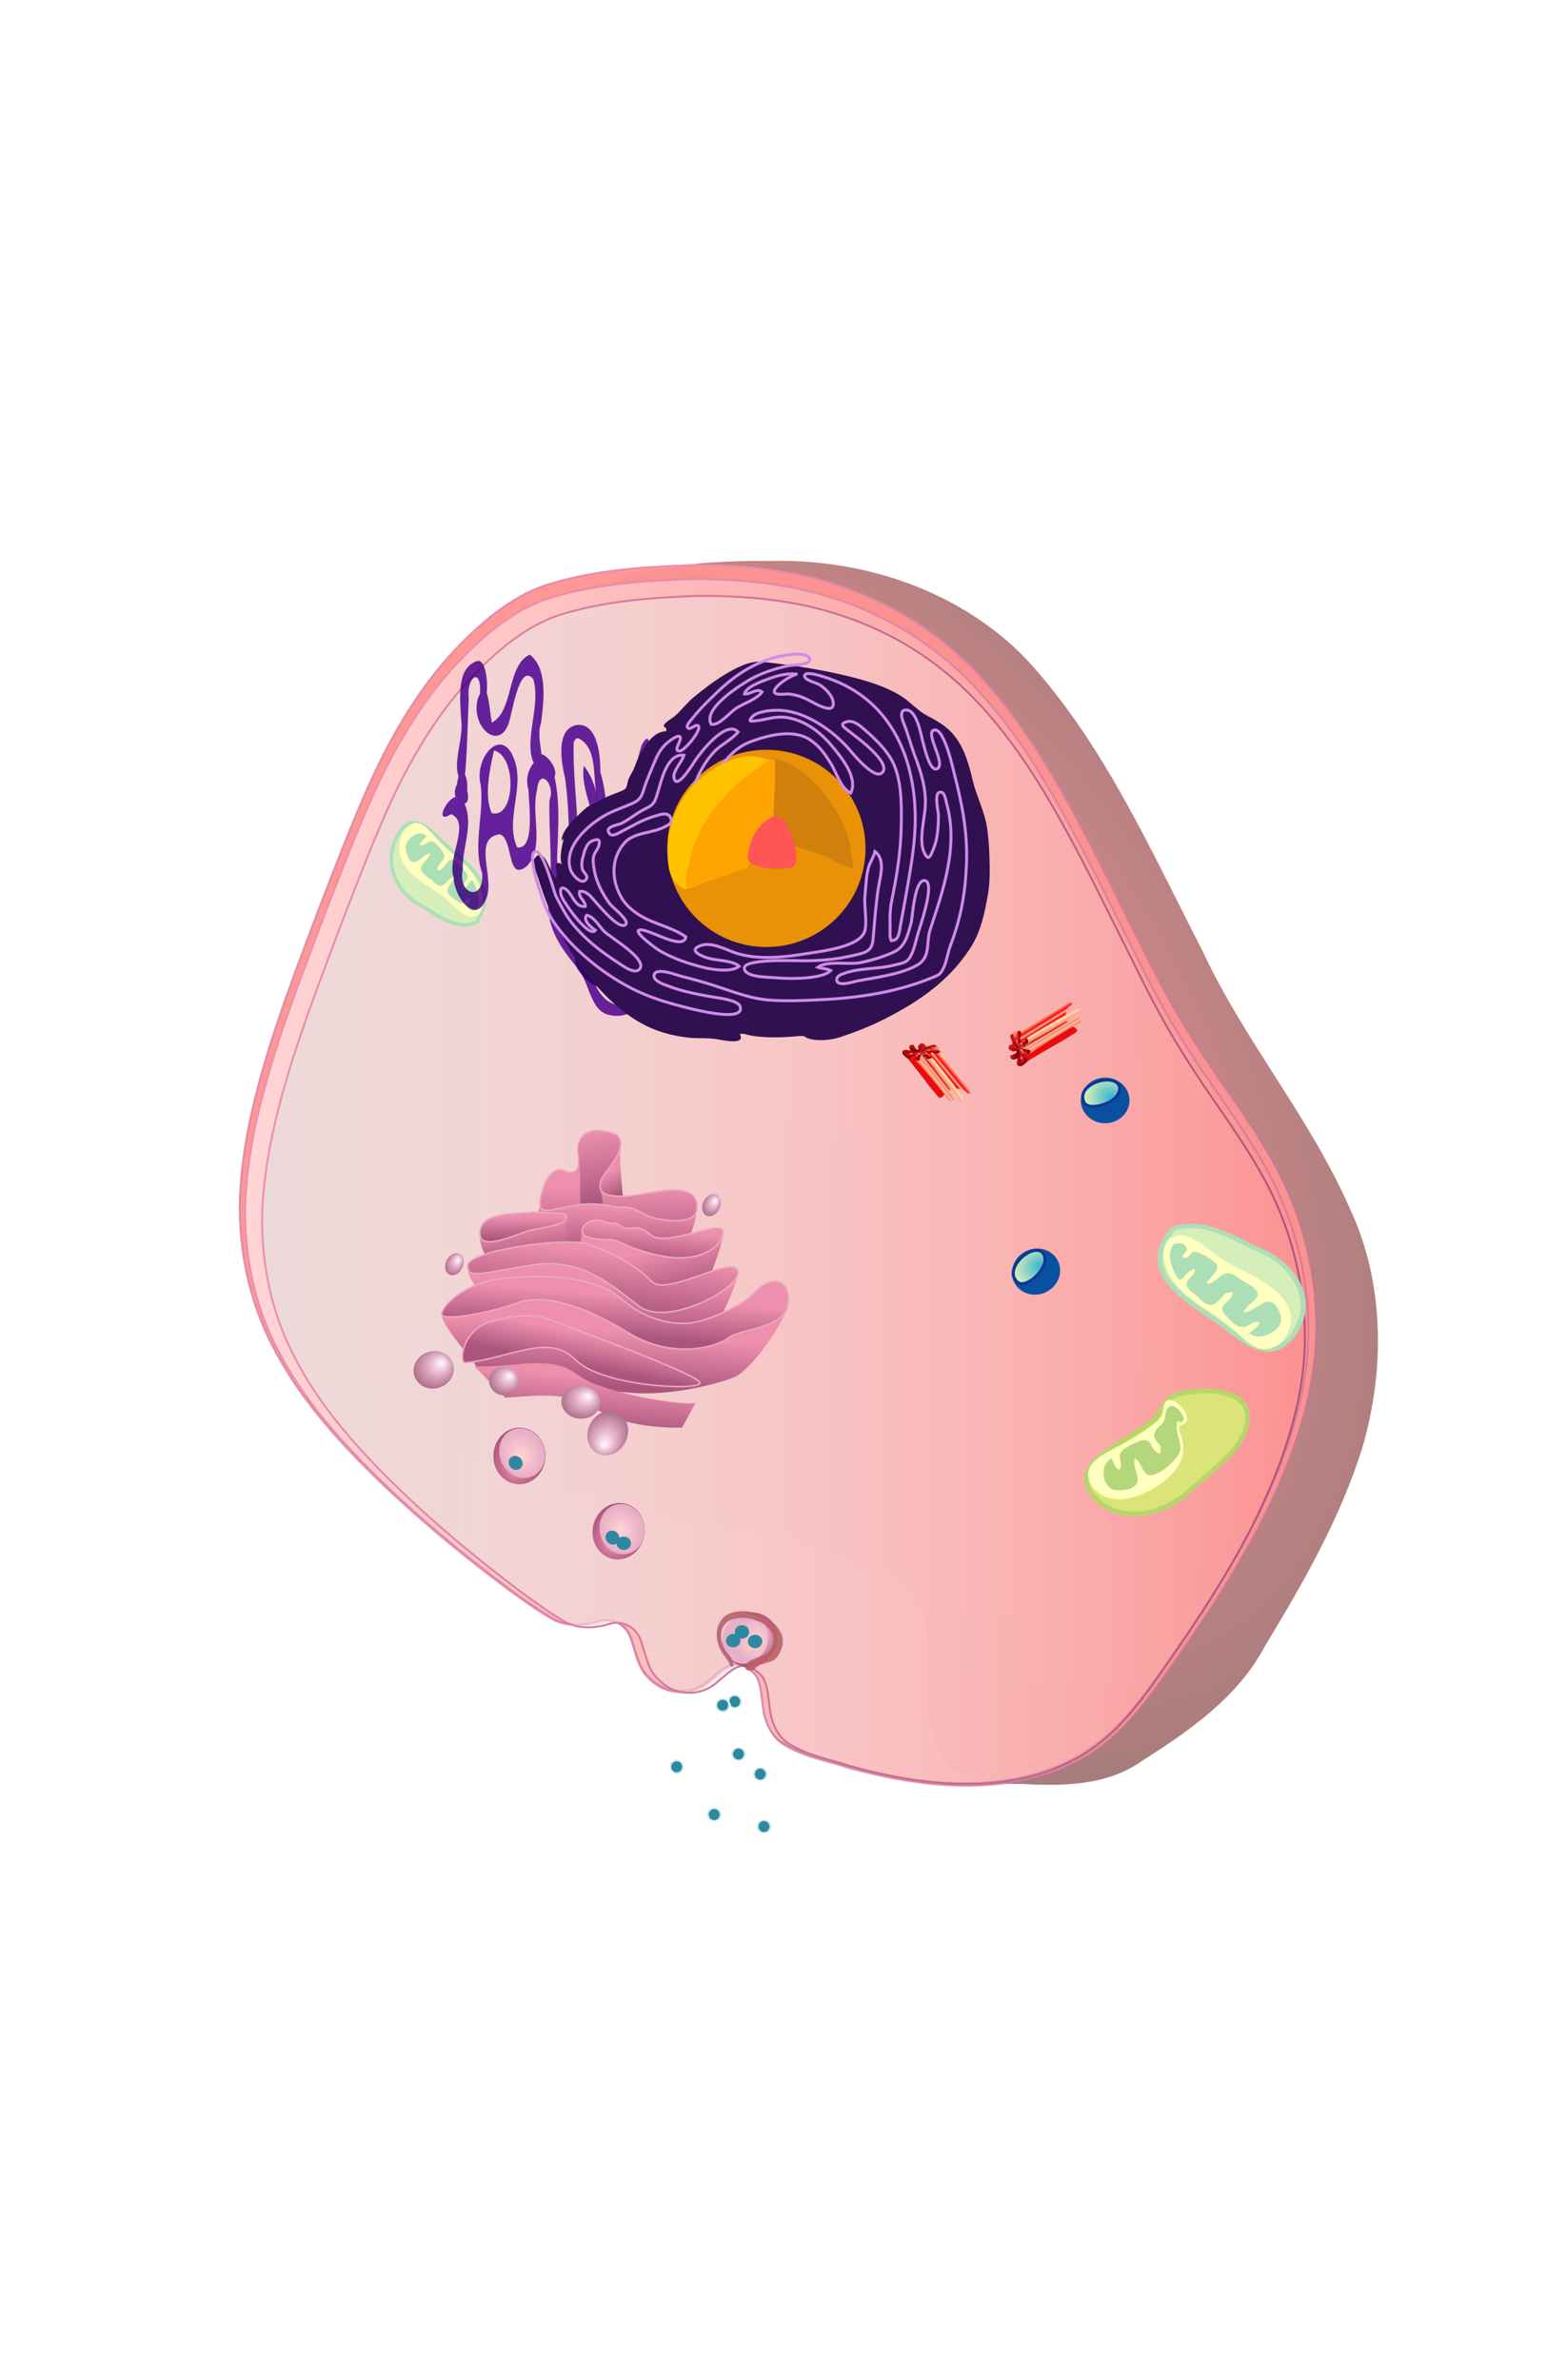 <?xml version="1.0" encoding="UTF-8"?>
<svg version="1.1" viewBox="0 0 715.05 1085.9" xmlns="http://www.w3.org/2000/svg" xmlns:xlink="http://www.w3.org/1999/xlink">
<defs>
<linearGradient id="y" x1="294.86" x2="602.36" y1="553.3" y2="626.66" gradientTransform="matrix(1.04,0,0,1.23,-11.474,-257.23)" gradientUnits="userSpaceOnUse" xlink:href="#f" spreadMethod="reflect"/>
<linearGradient id="f">
<stop stop-color="#ed8fad" offset="0"/>
<stop stop-color="#bc7499" stop-opacity=".632" offset="1"/>
</linearGradient>
<linearGradient id="aa" x1="135.92" x2="545.14" y1="492.8" y2="492.8" gradientTransform="matrix(1.188,0,0,1.223,-36.045,-86.407)" gradientUnits="userSpaceOnUse" xlink:href="#g"/>
<linearGradient id="g">
<stop stop-color="#ffd5d5" offset="0"/>
<stop stop-color="#ffd5d5" stop-opacity="0" offset="1"/>
</linearGradient>
<linearGradient id="z" x1="135.92" x2="505.14" y1="492.8" y2="622.8" gradientTransform="matrix(1.188,0,0,1.223,-36.045,-86.407)" gradientUnits="userSpaceOnUse" xlink:href="#f"/>
<linearGradient id="ac" x1="129.28" x2="602.36" y1="626.66" y2="626.66" gradientTransform="matrix(1.008,0,0,1.197,2.965,-230.13)" gradientUnits="userSpaceOnUse">
<stop stop-color="#edd9d9" offset="0"/>
<stop stop-color="#f4d7d7" stop-opacity="0" offset="1"/>
</linearGradient>
<linearGradient id="ab" x1="129.28" x2="602.36" y1="626.66" y2="626.66" gradientTransform="matrix(1.008,0,0,1.197,2.965,-230.13)" gradientUnits="userSpaceOnUse">
<stop stop-color="#ed8fad" offset="0"/>
<stop stop-color="#ab557d" offset="1"/>
</linearGradient>
<filter id="as" x="-.25" y="-.5" width="1.5" height="2" color-interpolation-filters="sRGB">
<feGaussianBlur result="result8" stdDeviation="5"/>
<feTurbulence baseFrequency="0.02" result="result7"/>
<feColorMatrix result="result5" values="1 0 0 0 0 0 1 0 0 0 0 0 1 0 0 0 0 0 4 0 "/>
<feComposite in="result8" in2="result8" operator="in" result="result6"/>
<feDisplacementMap in="result5" in2="result6" result="result4" scale="120"/>
<feComposite in="result8" in2="result4" operator="in" result="result2"/>
<feComposite in="SourceGraphic" in2="result2" operator="in" result="fbSourceGraphic"/>
</filter>
<linearGradient id="ad" x1="304.52" x2="320.73" y1="716.09" y2="710.54" gradientTransform="matrix(-.061 .74 -.627 .096 758.68 218.71)" gradientUnits="userSpaceOnUse" xlink:href="#a"/>
<linearGradient id="a">
<stop stop-color="#ed8fad" offset="0"/>
<stop stop-color="#ab557d" offset="1"/>
</linearGradient>
<linearGradient id="af" x1="327.14" x2="355.66" y1="705.48" y2="710.02" gradientTransform="matrix(-.061 .74 -.627 .096 758.68 218.71)" gradientUnits="userSpaceOnUse" xlink:href="#a"/>
<linearGradient id="ag" x1="323" x2="347.37" y1="495.04" y2="495.04" gradientTransform="matrix(-.061 .74 -.627 .096 583.52 248.79)" gradientUnits="userSpaceOnUse" xlink:href="#a"/>
<linearGradient id="ah" x1="353.05" x2="384.16" y1="404.47" y2="402.45" gradientTransform="matrix(-.061 .74 -.627 .096 583.52 248.79)" gradientUnits="userSpaceOnUse" xlink:href="#a"/>
<linearGradient id="ai" x1="368.57" x2="401.08" y1="426.25" y2="431.25" gradientTransform="matrix(-.061 .74 -.627 .096 583.52 248.79)" gradientUnits="userSpaceOnUse" xlink:href="#a"/>
<linearGradient id="aj" x1="398.88" x2="430.91" y1="423.46" y2="430.02" gradientTransform="matrix(-.061 .74 -.627 .096 583.52 248.79)" gradientUnits="userSpaceOnUse" xlink:href="#a"/>
<linearGradient id="ak" x1="420.73" x2="467.76" y1="717.01" y2="723.07" gradientTransform="matrix(.014 .49 -.576 .004 691.02 396.7)" gradientUnits="userSpaceOnUse" xlink:href="#a"/>
<linearGradient id="al" x1="403.71" x2="422.11" y1="718.32" y2="723.67" gradientTransform="matrix(-.061 .74 -.627 .096 758.68 218.71)" gradientUnits="userSpaceOnUse" xlink:href="#a"/>
<linearGradient id="am" x1="379.32" x2="403.31" y1="410.83" y2="415.6" gradientTransform="matrix(-.061 .74 -.627 .096 583.52 248.79)" gradientUnits="userSpaceOnUse" xlink:href="#a"/>
<linearGradient id="an" x1="350.92" x2="386.09" y1="424.82" y2="432.68" gradientTransform="matrix(-.061 .74 -.627 .096 583.52 248.79)" gradientUnits="userSpaceOnUse" xlink:href="#a"/>
<linearGradient id="ao" x1="339.55" x2="357.07" y1="400.27" y2="404.06" gradientTransform="matrix(-.061 .74 -.627 .096 583.52 248.79)" gradientUnits="userSpaceOnUse" xlink:href="#a"/>
<linearGradient id="ap" x1="319.33" x2="333.18" y1="494.46" y2="496.25" gradientTransform="matrix(-.061 .74 -.627 .096 583.52 248.79)" gradientUnits="userSpaceOnUse" xlink:href="#a"/>
<linearGradient id="v" x1="309.52" x2="350.01" y1="427.14" y2="432.44" gradientTransform="matrix(-.061 .74 -.627 .096 583.52 248.79)" gradientUnits="userSpaceOnUse" xlink:href="#a"/>
<linearGradient id="ae" x1="271.89" x2="318.79" y1="445" y2="445" gradientUnits="userSpaceOnUse" xlink:href="#a"/>
<clipPath id="au">
<path d="m330.89 369.11c11.071 0 2.321 29.821 0.179 34.286-2.143 4.464-8.393 13.75-8.393 19.643 0 5.893-5.893 17.5-5.893 34.821s3.571 27.321-5.536 27.321-21.964-5.893-17.321-15.536c4.643-9.643 0.536-12.143-9.286-9.464-9.821 2.679-14.807-4.926-11.964-15.536 2.843-10.61 3.75-15.357 11.607-15.357 7.857 0 16.25 12.679 21.071 12.679 4.821 0 8.214-1.25 10.357-17.679 2.143-16.429-5.536-55.536 15.179-55.179z" fill="none" stroke="#ebabbe" stroke-width="1px"/>
</clipPath>
<filter id="at" color-interpolation-filters="sRGB">
<feGaussianBlur stdDeviation="1.175"/>
</filter>
<radialGradient id="w" cx="-9.286" cy="447.32" r="15.357" gradientUnits="userSpaceOnUse" xlink:href="#g"/>
<radialGradient id="x" cx="332.29" cy="519.36" r="235.35" gradientTransform="matrix(-1.047 .841 -1.348 -1.758 1432.4 1088.7)" gradientUnits="userSpaceOnUse">
<stop stop-color="#ff8080" offset="0"/>
<stop stop-color="#6c5353" offset="1"/>
</radialGradient>
<filter id="ar" x="-.25" y="-.25" width="1.5" height="1.5" color-interpolation-filters="sRGB">
<feGaussianBlur in="SourceGraphic" result="result9" stdDeviation="1"/>
<feTurbulence baseFrequency="0.02" numOctaves="5" result="result7" type="fractalNoise"/>
<feColorMatrix result="result5" values="1 0 0 0 0 0 1 0 0 0 0 0 1 0 0 0 0 0 1 0 "/>
<feComposite in="result9" in2="result5" operator="out" result="result6"/>
<feGaussianBlur result="result11" stdDeviation="0.5"/>
<feDisplacementMap in="result5" in2="result11" result="result4" scale="100" yChannelSelector="G"/>
<feComposite in="result9" in2="result4" operator="in" result="result2"/>
<feComposite in2="SourceGraphic" operator="in" result="fbSourceGraphic"/>
<feBlend in2="fbSourceGraphic" mode="multiply" result="fbSourceGraphic"/>
<feDiffuseLighting diffuseConstant="0.7" in="fbSourceGraphic" result="result10" surfaceScale="10">
<feDistantLight azimuth="235" elevation="25"/>
</feDiffuseLighting>
<feComposite in="result10" in2="fbSourceGraphic" operator="in" result="result2"/>
<feComposite in="fbSourceGraphic" in2="result2" k2="1" k3="1" operator="arithmetic" result="result4"/>
</filter>
<filter id="aq" x="-.25" y="-.25" width="1.5" height="1.5" color-interpolation-filters="sRGB">
<feGaussianBlur in="SourceGraphic" result="result9" stdDeviation="1"/>
<feTurbulence baseFrequency="0.02" numOctaves="5" result="result7" type="fractalNoise"/>
<feColorMatrix result="result5" values="1 0 0 0 0 0 1 0 0 0 0 0 1 0 0 0 0 0 1 0 "/>
<feComposite in="result9" in2="result5" operator="out" result="result6"/>
<feGaussianBlur result="result11" stdDeviation="0.5"/>
<feDisplacementMap in="result5" in2="result11" result="result4" scale="100" yChannelSelector="G"/>
<feComposite in="result9" in2="result4" operator="in" result="result2"/>
<feComposite in2="SourceGraphic" operator="in" result="fbSourceGraphic"/>
<feBlend in2="fbSourceGraphic" mode="multiply" result="fbSourceGraphic"/>
<feDiffuseLighting diffuseConstant="0.7" in="fbSourceGraphic" result="result10" surfaceScale="10">
<feDistantLight azimuth="235" elevation="25"/>
</feDiffuseLighting>
<feComposite in="result10" in2="fbSourceGraphic" operator="in" result="result2"/>
<feComposite in="fbSourceGraphic" in2="result2" k2="1" k3="1" operator="arithmetic" result="result4"/>
</filter>
<radialGradient id="b" cx="-11.071" cy="445.89" r="15.357" fx="-14.902" fy="441.45" gradientTransform="matrix(1.081 -4.9527e-8 4.9527e-8 1.081 .901 -36.293)" gradientUnits="userSpaceOnUse">
<stop stop-color="#fffcff" offset="0"/>
<stop stop-color="#e2afc5" offset=".5"/>
<stop stop-color="#b27391" offset="1"/>
</radialGradient>
<radialGradient id="c" cx="-11.071" cy="445.89" r="15.357" fx="-14.902" fy="441.45" gradientTransform="matrix(1.081 -4.9527e-8 4.9527e-8 1.081 .901 -36.293)" gradientUnits="userSpaceOnUse">
<stop stop-color="#ed8fad" offset="0"/>
<stop stop-color="#ab557d" offset="1"/>
</radialGradient>
<radialGradient id="e" cx="-9.286" cy="447.32" r="15.357" gradientUnits="userSpaceOnUse">
<stop stop-color="#ffd5d5" offset="0"/>
<stop stop-color="#ffd5d5" stop-opacity="0" offset="1"/>
</radialGradient>
<linearGradient id="u" x1="348.83" x2="351.05" y1="174.79" y2="178.64" gradientUnits="userSpaceOnUse">
<stop stop-color="#fb805f" offset="0"/>
<stop stop-color="#d71920" offset=".337"/>
<stop stop-color="#fb805f" offset=".489"/>
<stop stop-color="#d71920" offset=".668"/>
<stop stop-color="#fb805f" offset="1"/>
</linearGradient>
<linearGradient id="t" x1="352.09" x2="354.11" y1="173.58" y2="177.54" gradientUnits="userSpaceOnUse">
<stop stop-color="#fcc0a7" offset="0"/>
<stop stop-color="#f00" offset=".337"/>
<stop stop-color="#fcc0a7" offset=".489"/>
<stop stop-color="#f00" offset=".668"/>
<stop stop-color="#fcc0a7" offset="1"/>
</linearGradient>
<linearGradient id="s" x1="351.21" x2="353.26" y1="180.87" y2="185.92" gradientUnits="userSpaceOnUse">
<stop stop-color="#fb805f" offset="0"/>
<stop stop-color="#d71920" offset=".337"/>
<stop stop-color="#fb805f" offset=".489"/>
<stop stop-color="#d71920" offset=".668"/>
<stop stop-color="#790000" offset="1"/>
</linearGradient>
<linearGradient id="r" x1="353.82" x2="355.76" y1="179.65" y2="183.48" gradientUnits="userSpaceOnUse">
<stop stop-color="#fcc0a7" offset="0"/>
<stop stop-color="#f00" offset=".337"/>
<stop stop-color="#d71920" offset=".489"/>
<stop stop-color="#f00" offset=".668"/>
<stop stop-color="#d71920" offset="1"/>
</linearGradient>
<linearGradient id="q" x1="356.23" x2="355.1" y1="180.57" y2="178.26" gradientUnits="userSpaceOnUse">
<stop stop-color="#fb805f" offset=".006"/>
<stop stop-color="#fcc0a7" offset=".354"/>
<stop stop-color="#fcbaa0" offset=".365"/>
<stop stop-color="#fb805f" offset=".59"/>
<stop stop-color="#fcc0a7" offset=".792"/>
<stop stop-color="#d71920" offset="1"/>
</linearGradient>
<linearGradient id="p" x1="355.61" x2="354.92" y1="177.73" y2="176.27" gradientUnits="userSpaceOnUse">
<stop stop-color="#fb805f" offset="0"/>
<stop stop-color="#fedfb3" offset="1"/>
</linearGradient>
<linearGradient id="o" x1="338.93" x2="342.78" y1="181.52" y2="181.52" gradientUnits="userSpaceOnUse">
<stop stop-color="#d71920" offset="0"/>
<stop stop-color="#790000" offset="1"/>
</linearGradient>
<linearGradient id="n" x1="341.68" x2="343.35" y1="181.19" y2="181.19" gradientUnits="userSpaceOnUse">
<stop stop-color="#d71920" offset="0"/>
<stop stop-color="#790000" offset="1"/>
</linearGradient>
<linearGradient id="m" x1="342.69" x2="346.21" y1="182.41" y2="182.41" gradientUnits="userSpaceOnUse">
<stop stop-color="#d71920" offset="0"/>
<stop stop-color="#790000" offset="1"/>
</linearGradient>
<linearGradient id="l" x1="342.88" x2="347.08" y1="184.86" y2="184.86" gradientUnits="userSpaceOnUse">
<stop stop-color="#d71920" offset="0"/>
<stop stop-color="#790000" offset="1"/>
</linearGradient>
<linearGradient id="k" x1="342.81" x2="345.69" y1="186.29" y2="186.29" gradientUnits="userSpaceOnUse">
<stop stop-color="#d71920" offset="0"/>
<stop stop-color="#790000" offset="1"/>
</linearGradient>
<linearGradient id="j" x1="341.54" x2="343.31" y1="187.18" y2="187.18" gradientUnits="userSpaceOnUse">
<stop stop-color="#d71920" offset="0"/>
<stop stop-color="#790000" offset="1"/>
</linearGradient>
<linearGradient id="i" x1="338.29" x2="342.59" y1="183.98" y2="183.98" gradientUnits="userSpaceOnUse">
<stop stop-color="#d71920" offset="0"/>
<stop stop-color="#790000" offset="1"/>
</linearGradient>
<linearGradient id="h" x1="338.91" x2="342.31" y1="185.91" y2="185.91" gradientUnits="userSpaceOnUse">
<stop stop-color="#d71920" offset="0"/>
<stop stop-color="#790000" offset="1"/>
</linearGradient>
<radialGradient id="d" cx="563.56" cy="375.16" r="4.797" gradientTransform="matrix(.573 -.82 .909 .635 -466.18 433.99)" gradientUnits="userSpaceOnUse">
<stop stop-color="#34b3d1" offset="0"/>
<stop stop-color="#ccebb9" offset=".921"/>
</radialGradient>
</defs>
<g transform="translate(-14.003 22.731)">
<path d="m367.36 233.2c-30.111-0.061-61.99 1.145-88.679 17.212-31.555 20.147-52.679 53.366-67.81 87.527-15.426 36.656-30.263 73.679-41.804 111.85-9.606 32.526-16.98 66.161-17.515 100.27 1.835 25.978 18.218 48.797 38.845 62.853 14.222 14.581 29.373 30.814 49.998 34.674 41.179 12.403 82.353 27.412 125.62 29.296 13.213 1.336 25.244 7.516 36.726 13.933 7.42 3.513 15.978 4.072 23.15 7.962 11.023 9.048 11.665 24.958 11.368 38.306-0.289 15.278-1.343 32.716 9.039 45.08 8.761 9.698 22.605 8.96 34.385 9.159 18.563 1.038 38.691 0.746 54.565-10.62 21.491-13.667 43.683-28.934 56.031-52.4 17.373-28.631 34.265-58.105 44.375-90.394 10.388-35.54 10.211-75.346-5.696-109.17-18.214-41.558-47.984-76.273-67.107-117.33-23.875-46.336-45.327-95.278-80.856-133.72-29.881-30.717-72.969-45.117-114.64-44.486z" fill="url(#x)" fill-rule="evenodd" opacity=".82" stroke-width="0"/>
<path d="m328.04 235.21c-22 0.788-44.204 2.374-65.534 9.253-15.487 5.37-28.889 16.727-40.811 29.28-17.571 18.624-30.925 42.132-41.591 66.865-7.439 17.074-14.08 34.61-20.842 52.067-9.493 25.337-19.367 50.568-26.596 76.971-4.902 17.91-8.609 36.452-9.235 55.323-0.515 23.328 4.581 46.89 15.061 66.719 10.244 19.981 24.334 36.71 39.13 51.997 21.289 21.73 44.344 40.923 68.08 58.708 7.012 5.09 14.054 10.216 21.513 14.334 6.808 3.014 14.369 2.266 21.233-0.045 5.159-0.726 11.146 1.895 13.212 7.91 2.308 6.124 3.236 13.465 7.862 17.94 7.625 8.629 20.609 9.167 28.812 1.361 3.357-2.592 6.501-6.065 10.53-7.034 4.009-0.465 7.942 2.032 10.546 5.476 3.596 6.81 1.993 15.533 5.268 22.51 1.778 4.276 4.875 7.75 8.661 9.433 8.463 4.858 17.883 6.416 26.872 9.375 22.721 6.317 46.214 10.165 69.568 7.683 17.318-1.851 34.727-7.467 49.196-19.198 13.68-11.052 23.973-26.672 34.43-41.615 17.434-25.308 34.322-51.56 46.387-81.072 8.01-19.575 14.044-40.724 14.754-62.611 0.814-28.882-7.037-57.68-20.816-81.408-11.129-19.608-24.941-36.802-36.647-55.903-8.355-13.082-15.665-27.034-22.608-41.208-13.97-27.634-27.275-55.824-43.207-81.981-12.349-20.227-26.636-39.116-43.896-53.638-16.259-13.757-34.874-23.383-54.184-29.32-21.227-6.568-43.275-8.393-65.147-8.171z" fill="#ff9292" fill-opacity=".947" stroke="url(#y)" stroke-width=".902"/>
<path d="m327.99 241.55c-21.731 0.777-43.664 2.342-64.733 9.128-15.298 5.297-28.535 16.501-40.312 28.885-17.356 18.373-30.547 41.564-41.083 65.963-7.348 16.843-13.907 34.143-20.587 51.364-9.377 24.995-19.13 49.885-26.271 75.932-4.842 17.668-8.504 35.96-9.122 54.576-0.509 23.013 4.525 46.257 14.877 65.819 10.118 19.711 24.037 36.214 38.652 51.296 21.028 21.436 43.802 40.371 67.248 57.916 6.926 5.021 13.882 10.078 21.25 14.14 6.724 2.974 14.193 2.235 20.973-0.045 5.096-0.716 11.009 1.869 13.05 7.803 2.28 6.041 3.197 13.284 7.766 17.698 7.532 8.512 20.357 9.043 28.46 1.343 3.316-2.558 6.422-5.984 10.402-6.939 3.96-0.459 7.845 2.004 10.417 5.402 3.552 6.718 1.969 15.324 5.203 22.206 1.756 4.218 4.815 7.645 8.555 9.306 8.359 4.793 17.665 6.33 26.543 9.248 22.444 6.232 45.649 10.028 68.718 7.58 17.107-1.826 34.302-7.366 48.595-18.939 13.513-10.903 23.68-26.312 34.009-41.053 17.221-24.966 33.902-50.864 45.82-79.978 7.912-19.31 13.873-40.175 14.574-61.766 0.804-28.492-6.951-56.901-20.561-80.309-10.993-19.343-24.636-36.305-36.199-55.149-8.253-12.905-15.474-26.669-22.331-40.652-13.799-27.261-26.941-55.071-42.679-80.875-12.198-19.954-26.31-38.588-43.36-52.914-16.061-13.571-34.447-23.068-53.521-28.925-20.967-6.479-42.746-8.28-64.351-8.061z" fill="url(#aa)" stroke="url(#z)" stroke-width=".889"/>
<path d="m331.85 249.21c-21.311 0.767-42.82 2.311-63.482 9.007-15.002 5.227-27.984 16.282-39.533 28.502-17.02 18.129-29.957 41.012-40.288 65.087-7.206 16.62-13.639 33.69-20.189 50.682-9.195 24.663-18.76 49.223-25.763 74.924-4.749 17.434-8.339 35.483-8.946 53.851-0.499 22.707 4.437 45.643 14.589 64.945 9.923 19.45 23.572 35.733 37.905 50.614 20.622 21.152 42.955 39.835 65.948 57.147 6.793 4.955 13.614 9.944 20.84 13.953 6.594 2.934 13.919 2.206 20.568-0.044 4.998-0.707 10.797 1.844 12.798 7.699 2.236 5.961 3.135 13.107 7.616 17.463 7.386 8.399 19.964 8.923 27.909 1.325 3.251-2.523 6.298-5.904 10.201-6.847 3.884-0.453 7.693 1.978 10.216 5.33 3.483 6.629 1.931 15.12 5.103 21.911 1.722 4.162 4.722 7.544 8.389 9.182 8.197 4.729 17.323 6.246 26.03 9.125 22.01 6.149 44.767 9.895 67.389 7.479 16.776-1.802 33.639-7.269 47.655-18.688 13.252-10.758 23.222-25.963 33.351-40.508 16.888-24.635 33.247-50.189 44.934-78.916 7.759-19.054 13.604-39.641 14.292-60.946 0.788-28.114-6.817-56.145-20.164-79.243-10.78-19.086-24.16-35.823-35.499-54.416-8.093-12.734-15.174-26.315-21.9-40.112-13.532-26.899-26.42-54.34-41.854-79.801-11.962-19.689-25.802-38.075-42.521-52.212-15.75-13.391-33.781-22.761-52.487-28.541-20.562-6.393-41.92-8.17-63.107-7.954z" fill="url(#ac)" filter="url(#as)" stroke="url(#ab)" stroke-width=".875px"/>
<g transform="translate(25.197,-87.9)">
<g transform="matrix(2.342,0,0,1.989,-307.13,342.93)">
<path d="m354.68 142.75c-6.276 8.873 1.665 15.036 8 19.96 4.504 3.5 10.594 11.743 15.5 4.038 4.676-7.343 0.929-15.736-6.014-19.374-5.108-2.677-12.204-8.205-17.986-4.625" fill="#d6efba" stroke="#addfb6"/>
<path d="m354.56 144.13c-2.383 2.165-1.507 6.187-0.334 8.67 1.704 3.607 4.717 6.147 7.839 8.468 2.025 1.505 3.582 3.056 5.324 4.899 1.728 1.828 4.116 4.67 6.829 3.421 3.203-1.475 4.44-6.207 3.183-9.329-2.099-5.211-8.066-7.768-12.479-10.635-2.56-1.664-7.082-8.115-10.529-4.996" fill="#ffffbf"/>
<path d="m355.45 145.34c-1.794 1.852-1.134 4.549-0.353 6.658 1.579 4.255 1.695 0.181 4.021-0.589 0.39 1.365-1.476 2.126-1.544 3.403-0.063 1.181 1.158 2.042 1.881 2.768 0.842 0.846 1.782 2.461 3.189 2.078 1.438-0.391 2.01-3.375 3.967-2.791-0.428 2.735-3.614 2.557-1.25 5.533 0.572 0.719 1.605 1.989 2.491 2.314 1.587 0.583 2.182-1.399 3.875-1.045-0.012 1.043-1.308 1.837-1.977 2.526 1.784 1.935 5.72-0.145 6.187-2.642 0.224-1.2-0.619-3.821-1.754-4.408-1.651-0.856-3.374 2.082-5.453 2.304 0.225-1.554 2.463-2.594 2.685-4 0.223-1.417-2.133-2.661-3.112-3.393-0.989-0.74-1.767-1.842-3.085-1.521-1.466 0.356-2.13 2.409-3.784 2.308 0.495-1.556 2.788-2.852 1.926-4.537-0.326-0.638-3.442-2.907-4.367-2.768-0.585 0.087-1.019 1.484-1.745 1.387-1.229-0.164 0.197-1.161 0.264-1.627 0.212-1.472-0.833-1.91-2.246-1.633" fill="#addfb6"/>
</g>
</g>
<g transform="matrix(-1.532,0,0,-1.643,775.14,631.93)">
<path d="m354.68 142.75c-6.276 8.873 1.665 15.036 8 19.96 4.504 3.5 10.594 11.743 15.5 4.038 4.676-7.343 0.929-15.736-6.014-19.374-5.108-2.677-12.204-8.205-17.986-4.625" fill="#d6efba" stroke="#addfb6"/>
<path d="m354.56 144.13c-2.383 2.165-1.507 6.187-0.334 8.67 1.704 3.607 4.717 6.147 7.839 8.468 2.025 1.505 3.582 3.056 5.324 4.899 1.728 1.828 4.116 4.67 6.829 3.421 3.203-1.475 4.44-6.207 3.183-9.329-2.099-5.211-8.066-7.768-12.479-10.635-2.56-1.664-7.082-8.115-10.529-4.996" fill="#ffffbf"/>
<path d="m355.45 145.34c-1.794 1.852-1.134 4.549-0.353 6.658 1.579 4.255 1.695 0.181 4.021-0.589 0.39 1.365-1.476 2.126-1.544 3.403-0.063 1.181 1.158 2.042 1.881 2.768 0.842 0.846 1.782 2.461 3.189 2.078 1.438-0.391 2.01-3.375 3.967-2.791-0.428 2.735-3.614 2.557-1.25 5.533 0.572 0.719 1.605 1.989 2.491 2.314 1.587 0.583 2.182-1.399 3.875-1.045-0.012 1.043-1.308 1.837-1.977 2.526 1.784 1.935 5.72-0.145 6.187-2.642 0.224-1.2-0.619-3.821-1.754-4.408-1.651-0.856-3.374 2.082-5.453 2.304 0.225-1.554 2.463-2.594 2.685-4 0.223-1.417-2.133-2.661-3.112-3.393-0.989-0.74-1.767-1.842-3.085-1.521-1.466 0.356-2.13 2.409-3.784 2.308 0.495-1.556 2.788-2.852 1.926-4.537-0.326-0.638-3.442-2.907-4.367-2.768-0.585 0.087-1.019 1.484-1.745 1.387-1.229-0.164 0.197-1.161 0.264-1.627 0.212-1.472-0.833-1.91-2.246-1.633" fill="#addfb6"/>
</g>
<g transform="matrix(1.442,0,0,1.528,286.2,384.61)">
<path d="m172.03 160.4c-7.581 5.03-22.833 10.743-14.686 19.782 7.765 8.614 21.879 6.124 31.063-2.171 5.909-5.338 17.205-12.121 17.632-21.102 0.356-7.514-10.253-8.583-15.655-8.049-2.586 0.255-6.392 0.46-8.596 1.945-1.915 1.291-2.869 3.578-4.187 5.387-1.418 1.945-3.56 2.873-5.571 4.208z" fill="#dae479" stroke="#b6d669" stroke-width="1.453"/>
<path d="m174.43 160c-3.311 2.282-6.417 3.915-10.046 5.709-3.598 1.777-9.024 4.139-8.808 8.207 0.253 4.801 6.279 7.943 11.453 7.202 7.776-1.115 21.203-8.324 18.264-17.977-0.243-0.797-1.213-3.078-0.831-3.771 0.355-0.643 2.072-0.369 2.405-1.868 0.505-2.266-3.359-6.187-5.616-6.029-2.109 0.147-1.825 3.614-2.512 4.912-0.842 1.592-2.776 2.558-4.309 3.615z" fill="#ffffbf"/>
<path d="m176.57 161.34c-0.192 0.649-0.094 1.366 0.419 2.208 0.434 0.711 1.219 0.85 1.498 1.779 0.066 0.22 0.162 2.422-0.396 2.205-3.65-1.425-1.559-5.694-7.158-3.407-1.355 0.555-3.759 1.564-4.735 2.664-1.744 1.974 0.737 3.393-0.743 5.58-1.48-0.338-1.864-2.341-2.459-3.463-3.785 1.825-3.09 7.808 0.197 9.213 1.582 0.672 5.799 0.34 7.29-1.018 2.172-1.978-1.021-5.223-0.139-8.11 2.082 0.786 2.274 4.143 4.15 4.878 2.657 1.037 9.892-4.735 10.229-7.422 0.317-2.52-1.325-4.824-1.117-7.286 0.243-2.888 0.777-0.187 1.914-1.334 0.767-0.773-0.19-1.997-0.655-2.633-1.165-1.594-3.134-2.812-4.234-1.023-1.115 1.814-0.166 3.304-2.15 4.868-0.938 0.74-1.664 1.465-1.911 2.301z" fill="#b5d77c"/>
</g>
<path transform="matrix(-.063 .765 -.567 .087 677.18 212.3)" d="m370 673.79c0 1.578-1.439 2.857-3.214 2.857s-3.214-1.279-3.214-2.857c0-1.578 1.439-2.857 3.214-2.857 1.771 0 3.208 1.274 3.214 2.848l-3.214 9e-3z" fill="#d35f5f"/>
<path d="m297.1 500.36c-0.476 5.816-8.935 13.243-9.228 16.811-0.292 3.569 0.286 5.96 10.457 5.971l-0.112 0.018s-1.68-15.927-1.117-22.8z" fill="url(#ad)" fill-rule="evenodd"/>
<path d="m332.01 529.08c-0.671 8.194-18.84 4.577-21.509 3.419-2.669-1.158-8.113-4.894-11.808-4.329-3.695 0.565-10.616-2.684-21.477-1.024s-17.348 5.263-16.796-1.478c-0.531 6.476-2.43 8.072-2.853 13.227-0.422 5.155 62.303 15.533 65.174 12.876 2.871-2.658 8.509-13.439 9.267-22.691z" fill="url(#af)" fill-rule="evenodd"/>
<path d="m272.44 532.42c-0.383 4.673-10.847 4.519-17.906 6.706-7.059 2.187-22.271 9.404-21.528 0.338-0.651 7.944 4.825 14.582 5.666 14.823 0.84 0.241 32.737-2.606 33.743-5.343 1.006-2.738-0.448-12.667 0.025-16.523z" fill="url(#ag)" fill-rule="evenodd"/>
<path d="m344.06 539.9c-0.508 6.204-10.716 13.385-26.204 10.793-15.488-2.591-21.271-7.581-24.688-7.711-3.417-0.13-13.834 0.157-13.476-4.204l-0.022-0.082c-0.413 5.047-2.221 9.938-3.886 14.991-1.665 5.053 52.44 24.099 55.061 20.745 2.62-3.354 12.54-26.281 13.216-34.532z" fill="url(#ah)" fill-rule="evenodd"/>
<path d="m350.72 558.46c-0.606 7.402-32.304 24.516-45.213 14.743-12.91-9.773-26.05-22.12-48.444-18.696-22.394 3.424-30.181 6.702-29.639 0.094-0.78 9.516 15.178 19.867 15.178 19.867s95.572 15.668 98.086 9.28c2.514-6.388 9.332-19.438 10.033-25.288z" fill="url(#ai)" fill-rule="evenodd"/>
<path d="m215.56 576.92c-0.059 3.496 22.731-0.707 34.504-5.091 11.774-4.384 30.403 1.074 50.494 13.506 20.091 12.433 40.098 6.79 45.773 2.415 5.675-4.375 26.444-4.043 27.424-16.006-0.597 7.29-16.737 30.614-24.507 33.832-7.769 3.218-26.291 7.896-42.83 7.471-16.54-0.424-72.514-8.109-74.711-11.834-2.197-3.725-16.817-19.947-16.148-24.295z" fill="url(#aj)" fill-rule="evenodd"/>
<path d="m325.22 628.71 6.366-11.585c0.067 2.35-41.37-3.02-53.999-12.573-12.628-9.553-28.594-3.092-46.772-3.844-0.267-0.011-0.509-0.125-0.716-0.322l14.454 14.69c20.354-1.516 28.322-2.444 43.103 6.102 14.78 8.546 37.719 7.502 37.565 7.533z" fill="url(#ak)" fill-rule="evenodd"/>
<path d="m226.25 599.1c19.668-1.675 38.044-13.938 50.309-1.416s56.531 14.244 56.822 10.693c0.291-3.551-53.221-23.116-62.095-26.499-7.602-2.898-14.517-7.015-33.335-1.548-13.262 3.853-14.533 19.011-11.701 18.77z" fill="url(#al)" fill-rule="evenodd" stroke="#ebabbe" stroke-width=".677px"/>
<path d="m215.56 576.92c-0.059 3.496 22.731-0.707 34.504-5.091 11.774-4.384 30.403 1.074 50.494 13.506 20.091 12.433 40.098 6.79 45.773 2.415 5.675-4.375 26.444-4.043 27.424-16.006 0.98-11.963-8.7-12.144-15.064-5.08-6.364 7.064-22.189 13.175-28.364 14.119-6.176 0.944-19.15 0.897-33.029-11.008-13.879-11.906-42.423-10.864-57.149-8.613-14.726 2.252-24.526 12.036-24.589 15.757z" fill="url(#am)" fill-rule="evenodd" stroke="#ebabbe" stroke-width=".677px"/>
<path d="m350.72 558.46c-0.606 7.402-32.304 24.516-45.213 14.743-12.91-9.773-26.05-22.12-48.444-18.696-22.394 3.424-30.181 6.702-29.639 0.094 0.541-6.609 43.964-12.986 54.525-9.641 10.561 3.345 22.633 9.852 29.554 17.147 6.921 7.295 40.33-14.519 39.218-3.647z" fill="url(#an)" fill-rule="evenodd" stroke="#ebabbe" stroke-width=".677px"/>
<path d="m344.06 539.9c-0.508 6.204-10.716 13.385-26.204 10.793-15.488-2.591-21.271-7.581-24.688-7.711-3.417-0.13-13.834 0.157-13.476-4.204 0.357-4.362 6.873-5.619 10.171-4.035 3.298 1.584 4.155-0.562 7.78 2.204 3.278 2.501 7.045-1.973 12.869 3.514 7.39 6.962 34.188-8.373 33.548-0.561z" fill="url(#ao)" fill-rule="evenodd" stroke="#ebabbe" stroke-width=".677px"/>
<path d="m272.44 532.42c-0.383 4.673-10.847 4.519-17.906 6.706-7.059 2.187-22.271 9.404-21.528 0.338 0.743-9.066 14.9-8.184 22.074-8.912 3.371-0.342 7.325 0.097 10.687 0.243 3.792 0.165 6.795 0.138 6.673 1.625z" fill="url(#ap)" fill-rule="evenodd" stroke="#ebabbe" stroke-width=".677px"/>
<path d="m332.01 529.08c-0.671 8.194-18.84 4.577-21.509 3.419-2.669-1.158-8.113-4.894-11.808-4.329-3.695 0.565-10.616-2.684-21.477-1.024s-17.348 5.263-16.796-1.478c0.552-6.741 5.027-16.822 10.792-14.31 5.765 2.512 7.581-0.767 6.497-7.78-1.084-7.013 3.987-11.432 10.467-10.345 6.48 1.087 9.402 1.303 8.925 7.119-0.476 5.816-8.935 13.243-9.228 16.811-0.292 3.569 0.286 5.96 10.457 5.971 10.171 0.011 35.158-9.421 33.678 5.945z" fill="url(#v)" fill-rule="evenodd"/>
<path transform="matrix(-.061 .74 -.627 .096 583.52 248.79)" d="m318.73 440.4c0.882-4.086-8.553 1.562-13.374 1.562s-13.214-12.679-21.071-12.679c-7.857 0-8.764 4.747-11.607 15.357-2.843 10.61 2.143 18.214 11.964 15.536 9.46-4.487 31.404-3.475 32.222-5.804 0.238-5.228 0.984-9.885 1.866-13.971z" clip-path="url(#au)" fill="url(#ae)" fill-rule="evenodd" filter="url(#at)"/>
<path d="m287.88 517.17c-0.292 3.569 0.286 5.96 10.457 5.971 10.171 0.011 35.158-9.421 33.678 5.945-0.671 8.194-18.84 4.577-21.509 3.419-2.669-1.158-8.113-4.894-11.808-4.329-2.158 0.33-5.418-0.641-9.92-1.175-0.013-0.026-1.424-3.41-0.898-9.831z" fill="url(#v)" fill-rule="evenodd"/>
<path d="m332.01 529.08c-0.671 8.194-18.84 4.577-21.509 3.419-2.669-1.158-8.113-4.894-11.808-4.329-3.695 0.565-10.616-2.684-21.477-1.024s-17.348 5.263-16.796-1.478c0.552-6.741 5.027-16.822 10.792-14.31 5.765 2.512 7.581-0.767 6.497-7.78-1.084-7.013 3.987-11.432 10.467-10.345 6.48 1.087 9.402 1.303 8.925 7.119-0.476 5.816-8.935 13.243-9.228 16.811-0.292 3.569 0.286 5.96 10.457 5.971 10.171 0.011 35.158-9.421 33.678 5.945z" fill="none" stroke="#ebabbe" stroke-width=".677px"/>
<path transform="matrix(.014 .49 -.576 .004 536.82 619.87)" d="m6.071 447.32c0 8.482-6.876 15.357-15.357 15.357-8.482 0-15.357-6.876-15.357-15.357 0-8.482 6.876-15.357 15.357-15.357 8.482 0 15.357 6.876 15.357 15.357z" fill="url(#b)" fill-rule="evenodd"/>
<path transform="matrix(-.027 .326 -.276 .042 344.58 538.37)" d="m6.071 447.32c0 8.482-6.876 15.357-15.357 15.357-8.482 0-15.357-6.876-15.357-15.357 0-8.482 6.876-15.357 15.357-15.357 8.482 0 15.357 6.876 15.357 15.357z" fill="url(#b)" fill-rule="evenodd"/>
<path transform="matrix(-.027 .326 -.276 .042 461.87 511.43)" d="m6.071 447.32c0 8.482-6.876 15.357-15.357 15.357-8.482 0-15.357-6.876-15.357-15.357 0-8.482 6.876-15.357 15.357-15.357 8.482 0 15.357 6.876 15.357 15.357z" fill="url(#b)" fill-rule="evenodd"/>
<path transform="matrix(.006 .216 -.254 .002 408.36 634.79)" d="m6.071 447.32c0 8.482-6.876 15.357-15.357 15.357-8.482 0-15.357-6.876-15.357-15.357 0-8.482 6.876-15.357 15.357-15.357 8.482 0 15.357 6.876 15.357 15.357z" fill="url(#b)" fill-rule="evenodd"/>
<path transform="matrix(.012 .421 -.442 .003 441.79 610.06)" d="m6.071 447.32c0 8.482-6.876 15.357-15.357 15.357-8.482 0-15.357-6.876-15.357-15.357 0-8.482 6.876-15.357 15.357-15.357 8.482 0 15.357 6.876 15.357 15.357z" fill="url(#b)" fill-rule="evenodd"/>
<path transform="matrix(-.003 .558 -.599 .026 479.84 595.88)" d="m6.071 447.32c0 8.482-6.876 15.357-15.357 15.357-8.482 0-15.357-6.876-15.357-15.357 0-8.482 6.876-15.357 15.357-15.357 8.482 0 15.357 6.876 15.357 15.357z" fill="url(#b)" fill-rule="evenodd"/>
<path transform="matrix(.553 -.334 -.247 -.571 406.95 883.56)" d="m6.071 447.32c0 8.482-6.876 15.357-15.357 15.357-8.482 0-15.357-6.876-15.357-15.357 0-8.482 6.876-15.357 15.357-15.357 8.482 0 15.357 6.876 15.357 15.357z" fill="url(#b)" fill-rule="evenodd"/>
<path transform="matrix(.687 -.389 -.355 -.745 416.19 971.28)" d="m6.071 447.32c0 8.482-6.876 15.357-15.357 15.357-8.482 0-15.357-6.876-15.357-15.357 0-8.482 6.876-15.357 15.357-15.357 8.482 0 15.357 6.876 15.357 15.357z" fill="url(#c)" fill-rule="evenodd"/>
<path transform="matrix(.589 -.313 -.343 -.667 411.14 935.8)" d="m6.071 447.32c0 8.482-6.876 15.357-15.357 15.357-8.482 0-15.357-6.876-15.357-15.357 0-8.482 6.876-15.357 15.357-15.357 8.482 0 15.357 6.876 15.357 15.357z" fill="#e9afc6" fill-rule="evenodd"/>
<path transform="matrix(.537 -.281 -.321 -.614 400.36 913.13)" d="m6.071 447.32c0 8.482-6.876 15.357-15.357 15.357-8.482 0-15.357-6.876-15.357-15.357 0-8.482 6.876-15.357 15.357-15.357 8.482 0 15.357 6.876 15.357 15.357z" fill="url(#w)" fill-rule="evenodd"/>
<path transform="matrix(-.763 -.205 -.269 .78 469.59 374.66)" d="m6.071 447.32c0 8.482-6.876 15.357-15.357 15.357-8.482 0-15.357-6.876-15.357-15.357 0-8.482 6.876-15.357 15.357-15.357 8.482 0 15.357 6.876 15.357 15.357z" fill="url(#c)" fill-rule="evenodd"/>
<path transform="matrix(-.64 -.19 -.224 .715 448.31 403.5)" d="m6.071 447.32c0 8.482-6.876 15.357-15.357 15.357-8.482 0-15.357-6.876-15.357-15.357 0-8.482 6.876-15.357 15.357-15.357 8.482 0 15.357 6.876 15.357 15.357z" fill="#e9afc6" fill-rule="evenodd"/>
<path transform="matrix(-.579 -.176 -.202 .662 443.89 428.06)" d="m6.071 447.32c0 8.482-6.876 15.357-15.357 15.357-8.482 0-15.357-6.876-15.357-15.357 0-8.482 6.876-15.357 15.357-15.357 8.482 0 15.357 6.876 15.357 15.357z" fill="url(#e)" fill-rule="evenodd"/>
<path transform="matrix(1.871,0,0,1.21,-204.95,-185.34)" d="m298 776.09c0 1.395-0.791 2.525-1.768 2.525-0.976 0-1.768-1.131-1.768-2.525 0-1.395 0.791-2.525 1.768-2.525 0.976 0 1.768 1.131 1.768 2.525z" fill="#2c89a0" fill-rule="evenodd" stroke="#fefefe" stroke-opacity=".765" stroke-width=".9"/>
<path transform="matrix(1.871,0,0,1.21,-193.34,-152.26)" d="m298 776.09c0 1.395-0.791 2.525-1.768 2.525-0.976 0-1.768-1.131-1.768-2.525 0-1.395 0.791-2.525 1.768-2.525 0.976 0 1.768 1.131 1.768 2.525z" fill="#2c89a0" fill-rule="evenodd" stroke="#fefefe" stroke-opacity=".765" stroke-width=".9"/>
<path d="m363.2 715.32c-5.193-3.11-12.307-3.715-17.255-1.237-2.038 1.092-3.187 2.959-4.024 4.822-1.308 3.304-0.887 7.114 0.67 10.594 1.053 2.222 2.758 4.226 4.134 6.334 0.334 0.692 0.454 1.517 1.236 2.019 0.705-0.146 0.588-0.902 0.507-1.4-0.202-1.725-1.239-3.401-2.65-4.78-2.585-3.412-3.538-7.57-2.401-11.156 0.836-2.326 3.109-4.13 5.971-4.74 4.151-0.972 9.056 0.021 12.832 2.299 2.469 1.474 4.468 3.711 4.844 6.143 0.535 2.875-0.547 5.825-3.025 7.622-2.625 1.682-6.286 2.07-8.693 4.003-0.861 0.628-1.582 1.6-1.163 2.66 0.349 0.844 1.582 1.156 2.484 1.005 1.039-0.148 1.806-0.757 2.346-1.442 1.675-1.455 4.198-1.905 6.444-2.608 1.908-0.656 3.285-2.009 4.023-3.585 1.23-2.225 1.959-4.761 1.505-7.359-0.679-3.251-3.238-6.269-6.498-8.345-0.421-0.292-0.84-0.587-1.287-0.849z" fill="#bd5f5f" fill-opacity=".876" stroke="#0037ff" stroke-linecap="round" stroke-linejoin="round" stroke-opacity=".093" stroke-width=".833"/>
<path transform="matrix(1.871,0,0,1.21,-203.26,-161.42)" d="m298 776.09c0 1.395-0.791 2.525-1.768 2.525-0.976 0-1.768-1.131-1.768-2.525 0-1.395 0.791-2.525 1.768-2.525 0.976 0 1.768 1.131 1.768 2.525z" fill="#2c89a0" fill-rule="evenodd" stroke="#fefefe" stroke-opacity=".765" stroke-width=".9"/>
<path transform="matrix(1.871,0,0,1.21,-191.64,-128.34)" d="m298 776.09c0 1.395-0.791 2.525-1.768 2.525-0.976 0-1.768-1.131-1.768-2.525 0-1.395 0.791-2.525 1.768-2.525 0.976 0 1.768 1.131 1.768 2.525z" fill="#2c89a0" fill-rule="evenodd" stroke="#fefefe" stroke-opacity=".765" stroke-width=".9"/>
<path transform="matrix(1.044 1.553 -1.004 .675 813.71 -228.52)" d="m298 776.09c0 1.395-0.791 2.525-1.768 2.525-0.976 0-1.768-1.131-1.768-2.525 0-1.395 0.791-2.525 1.768-2.525 0.976 0 1.768 1.131 1.768 2.525z" fill="#2c89a0" fill-rule="evenodd" stroke="#fefefe" stroke-opacity=".765" stroke-width=".9"/>
<path transform="matrix(1.044 1.553 -1.004 .675 792.73 -200.43)" d="m298 776.09c0 1.395-0.791 2.525-1.768 2.525-0.976 0-1.768-1.131-1.768-2.525 0-1.395 0.791-2.525 1.768-2.525 0.976 0 1.768 1.131 1.768 2.525z" fill="#2c89a0" fill-rule="evenodd" stroke="#fefefe" stroke-opacity=".765" stroke-width=".9"/>
<path transform="matrix(1.871,0,0,1.21,-195.69,-212.78)" d="m298 776.09c0 1.395-0.791 2.525-1.768 2.525-0.976 0-1.768-1.131-1.768-2.525 0-1.395 0.791-2.525 1.768-2.525 0.976 0 1.768 1.131 1.768 2.525z" fill="#2c89a0" fill-rule="evenodd" stroke-width="0"/>
<path transform="matrix(1.36 1.286 -.831 .879 491.35 -418.32)" d="m298 776.09c0 1.395-0.791 2.525-1.768 2.525-0.976 0-1.768-1.131-1.768-2.525 0-1.395 0.791-2.525 1.768-2.525 0.976 0 1.768 1.131 1.768 2.525z" fill="#2c89a0" fill-rule="evenodd" stroke-width="0"/>
<path transform="matrix(1.871,0,0,1.21,-214.33,-133.79)" d="m298 776.09c0 1.395-0.791 2.525-1.768 2.525-0.976 0-1.768-1.131-1.768-2.525 0-1.395 0.791-2.525 1.768-2.525 0.976 0 1.768 1.131 1.768 2.525z" fill="#2c89a0" fill-rule="evenodd" stroke="#fefefe" stroke-opacity=".765" stroke-width=".9"/>
<g transform="matrix(-.236 0 0 .241 572.66 302.35)" fill="#6a28bb" filter="url(#aq)">
<g transform="matrix(.626 0 0 .609 358.8 -40.104)">
<path d="m853.19 47.031c-78 30.507-39.96 125.99-47.7 188.6-9.607 30.706-27.598 121.35 11.832 109.91 6.54-84.146 14.221-168.33 14.52-252.8 44.007-58.319 29.36 103.08 57.786 33.669 0.874-24.334 1.672-87.092-36.444-79.377zm323.62 158.25c-71.594 15.882-44.924 100.34-32.268 150.61 0.169 70.08 30.484 148.88-9.521 213.31-27.786 3.82-17.126-83.44-16.384-116.35 8.354-55.222-1.564-188.07-82.202-154.08-36.236 67.136 21.731 158.35-36.829 220.28-58.842-52.089-5.149-136.27-10.327-202.13-3.929-90.422-151.41-66.81-118.11 21.689 5.442 79.205-26.598 161.88 2.504 238.34 7.722 59.587-81.917 59.131-62.85-5.274-5.66-58.872 52.477-153.53-17.897-186.51-36.944-2.584-75.639 70.906-13.44 48.55 49.44 32.254-20.097 109.88 0.391 161.85 1.079 77.724 136.54 91.381 109.57 1.722-23.47-43.349 6.745-163.02 62.878-101.77-3.089 56.866 64.145 102.98 86.363 30.434 29.802-54.11-26.013-169.06 40.206-186.14 27.939 55.033 0.646 127.66 16.188 189.34-6.288 77.936-22.891 167.34 34.551 231.66 44.112 36.689 70.077 86.107 104.6 131.12 45.363 65.73 140.88 40.644 181.41-16.165 63.271-76.01-82.606-111.72-49.055-196.52 11.397-84.215-18.45-169.17 7.745-252.59 1.665-65.833 41.069-129.11 30.805-194.7-51.92 64.276-43.624 151.56-59.679 227.93 3.348 34.076-11.415 138.23-58.037 77.229-15.191-81.505-15.214-165.19-35.056-245.92-4.286-41.167-24.683-92.729-75.551-85.88zm6.5 32.875c75.425 37.167 45.334 135.62 68.732 201.76 8.646 65.442 19.276 146.76 86.58 178.18 11.937 68.681-20.69 166.26 60.084 199.35 22.659 83.847-128.21 120.22-153.25 39.895-23.715-79.964-129.7-115.38-133.62-198.73 26.56-64.935 91.052-117.52 69.015-195.49-3.265-71.548-14.797-142.74-12.299-214.51 2.061-5.837 8.066-11.706 14.759-10.451zm-272.08 30.46c78.617 13.476 65.387 174.68-8.472 153.55-23.348-48.651-4.52-104.77 8.472-153.55zm161.16 16.156 0.028-0.069-0.028 0.069z"/>
<path d="m1062.1 277.03c-61.581 45.773 98.781 92.833 32 19.056-8.671-9.015-19.485-16.631-32-19.056z" stroke-width="0"/>
</g>
<path d="m1001.7-21.875c-44.714 15.229-32.849 77.464-69.92 99.413-15.179 3.088-15.994-76.684-33.434-30.344-17.416 44.519 48.343 80.671 63.527 27.782 5.89-20.865 28.714-95.288 49.805-52.176 7.618 43.552-23.375 91.556 5.169 131.44 20.95-27.995-5.266-71.22 11.263-105.06 2.621-25.627 0.306-58.531-26.41-71.052z" stroke-width="0"/>
<path d="m875.13 184.05c8.468 41.676-41.323 9.875-18.923-16.725 9.553-27.824 22.7 3.378 18.923 16.725z" stroke-width="0"/>
</g>
<g transform="matrix(0 .893 -1.448 0 700.68 151.29)">
<path d="m354.29 177.81c-1.245 0.636-2.459 1.346-3.688 1.97-2.696 1.368-5.481 2.504-8.185 3.813-0.16 0.077-0.488 0.167-0.622 0.293-0.239 0.223-0.166 0.24-0.18 0.525-0.023 0.452 0.012 0.732-0.343 1.063-0.478 0.444-1.284 0.477-1.831 0.826-0.739 0.472-0.312 1.165 0.46 1.316 1.312 0.257 2.911-1.075 4.021-1.607 2.938-1.411 5.852-2.873 8.706-4.448 1.417-0.783 2.818-1.591 4.2-2.437 0.797-0.489 2.18-0.809 2.759-1.559 0.97-1.256-1.681-1.242-2.484-0.973-0.966 0.322-1.898 0.75-2.813 1.218z" fill="#790000"/>
<path d="m354.37 175.8c-1.366 0.539-2.728 1.049-4.058 1.723-2.154 1.091-4.407 2.077-6.58 3.167-0.885 0.443-1.77 0.886-2.66 1.319-0.68 0.328-2.278 0.468-2.653 1.236-0.512 1.051 0.93 1.566 1.723 1.635 1.217 0.105 1.785-0.146 2.707-0.865 3.151-2.458 6.99-4.57 10.617-6.249 1.968-0.911 4.084-1.461 6.049-2.336 0.029-2.493-2.193-0.877-3.417-0.342-0.576 0.252-1.153 0.485-1.728 0.712z" fill="#d71920"/>
<path d="m354.84 172.66c-1.366 0.539-2.727 1.049-4.057 1.723-2.794 1.416-5.634 2.355-8.518 3.541-0.835 0.343-2.462 0.556-2.835 1.478-0.606 1.494 0.582 3.134 1.782 3.927 0.362 0.241 1.351 0.835 1.811 0.643 0.175-0.073 0.565-0.787 0.747-0.962 0.302-0.29 0.655-0.527 0.987-0.78 1.83-1.396 3.758-2.487 5.806-3.534 2.095-1.07 4.196-2.132 6.317-3.144 1.111-0.531 2.102-1.323 3.185-1.818-1.303-0.697 0.75-3.158-0.936-2.917-0.844 0.121-1.778 0.792-2.561 1.134-0.575 0.249-1.152 0.482-1.728 0.709z" fill="url(#u)"/>
<path d="m358.69 170.3c-1.365 0.538-2.727 1.048-4.056 1.722-2.154 1.091-4.408 2.077-6.58 3.167-0.884 0.444-1.771 0.886-2.66 1.318-1.635 0.794-2.783 0.904-3.087 2.951-0.202 1.353-0.046 3.187 0.724 4.361 0.213-0.397 0.655-0.721 1.042-0.993 1.584-1.116 3.528-1.886 5.228-2.827 3.169-1.752 6.243-3.622 9.482-5.225 0.637-0.314 1.764-0.528 2.301-0.965 0.559-0.457 0.247-0.856 0.372-1.606 0.122-0.736 0.452-1.495 0.943-2.062 0.281-0.323 1.645-0.828 1.602-1.195-0.051-0.42-0.697-0.541-1.02-0.495-0.843 0.12-1.777 0.791-2.562 1.135-0.573 0.254-1.151 0.487-1.729 0.714z" fill="url(#t)"/>
<path d="m358.34 182.22c0.251-0.117 0.504-0.235 0.755-0.354 1.039-0.489 2.072-0.993 3.082-1.54 1.239-0.671 0.905-1.881 0.211-2.988-0.226-0.36-0.727-1.37-1.111-1.444-0.601-0.116-1.974 1.005-2.487 1.299-2.192 1.251-4.688 2.186-7.02 3.266-2.03 0.94-4.114 1.774-6.17 2.652-0.927 0.395-1.887 1.016-2.899 1.111 0.247 0.561 0.181 1.267 0.057 1.886-0.193 0.979-1.825 3.107-0.199 3.707 1.368 0.503 3.143-1.583 4.302-2.108 2.085-0.946 4.121-1.994 6.171-3.01 1.748-0.869 3.536-1.656 5.308-2.477z" fill="url(#s)"/>
<path d="m361.51 180.6c0.252-0.117 0.503-0.234 0.755-0.353 1.039-0.489 2.072-0.992 3.083-1.54 1.354-0.734 0.663-1.287-0.505-1.875-1.021-0.512-2.301-0.357-3.395-0.251-1.76 0.171-3.527 0.933-5.135 1.646-1.831 0.813-3.61 1.728-5.407 2.621-1.545 0.768-3.166 1.377-4.704 2.151-0.762 0.384-1.464 1.124-2.314 1.297-0.326 0.066-0.487-0.303-0.909 0.012 0.488 0.406 0.912 0.771 1.232 1.349 0.422 0.76 0.518 2.525 1.823 2.062 3.526-1.253 6.831-2.989 10.166-4.643 1.749-0.867 3.538-1.655 5.31-2.476z" fill="url(#r)"/>
<path d="m361.98 174.91c-0.394 0.012-0.788 0.023-1.146 0.105-0.9 0.208-1.761 0.559-2.59 0.96-1.706 0.827-3.28 1.904-5 2.706-1.285 0.599-2.646 1.031-3.891 1.72-0.626 0.347-1.105 0.845-1.691 1.229-0.604 0.396-1.36 0.697-2.018 1.009-0.72 0.342-1.992 0.501-2.375 1.27 0.158-0.32 1.756 0.553 1.965 0.73 0.46 0.39 0.784 1.143 1.502 1.022 1.048-0.175 1.941-1.105 2.873-1.567 1.164-0.576 2.311-1.188 3.452-1.807 3.518-1.906 7.066-3.671 10.682-5.377 0.95-0.448 1.954-0.768 2.881-1.266 0.41-0.219 0.967-0.487 1.078-0.985 0.115-0.515-0.288-1.097-0.813-1.162-0.553-0.068-0.968 0.547-1.482 0.636-0.508 0.087-0.98-0.167-1.494 0.084-0.235 0.116-0.321 0.415-0.584 0.512-0.404 0.147-0.876 0.166-1.349 0.181z" fill="url(#q)"/>
<path d="m362.26 172.54c-1.365 0.539-2.727 1.049-4.057 1.723-2.153 1.092-4.408 2.077-6.579 3.167-0.885 0.444-1.77 0.886-2.661 1.319-1.838 0.892-5.566 2.431-5.577 5.008 1.239-0.056 2.636-1.206 3.692-1.854 2.246-1.383 4.724-2.344 7.109-3.461 1.689-0.791 3.324-1.694 5.033-2.447 0.865-0.383 1.763-0.72 2.479-1.301 1.562-1.267 3.25-1.856 4.98-2.794 0.274-0.148 0.935-0.333 0.89-0.71-0.051-0.419-0.696-0.541-1.018-0.495-0.843 0.121-1.777 0.792-2.562 1.134-0.575 0.252-1.152 0.484-1.729 0.711z" fill="url(#p)"/>
<path d="m340.39 181.04c0.832 0.149 1.064 0.849 0.854 1.608 0.175-0.633 1.487 1.039 1.538 1.245-0.677 0.122-1.508-0.283-1.78-0.941-0.955 0.163-1.087-0.864-1.331-1.464-0.197-0.485-0.77-1.084-0.741-1.632 0.035-0.67 0.68-0.991 1.235-0.444 0.144 0.139 0.393 1.629 0.225 1.628z" fill="url(#o)"/>
<path d="m343.32 178.69c0.152 0.611-0.368 1.313-0.446 1.898 0.699 0.347 0.228 1.346-0.087 1.791 0.733 0.493-0.365 1.412 0.251 1.956-0.731-0.647-0.37-1.208-0.595-1.954-0.17-0.559-1.012-1.146-0.198-1.71-0.238-0.76-0.909-1.379-0.354-2.209 0.42-0.629 1.167-0.554 1.408 0.163 9e-3 0.022 0.015 0.044 0.021 0.065z" fill="url(#n)"/>
<path d="m345.31 182.56c-0.181 0.565-0.832 1.208-1.313 0.62-0.125-0.151-1.215 0.856-1.302 1.03 0.022-0.633 0.382-1.719 1.187-1.657-0.188-0.441 0.065-0.983 0.602-0.942 0.465 0.026 0.419-1.473 1.376-0.872 0.604 0.38 0.441 2.084-0.517 1.692-8e-3 0.042-0.02 0.085-0.033 0.129z" fill="url(#m)"/>
<path d="m344.33 184.07c-0.265-0.022-0.479-0.159-0.748-0.135-0.271 0.023-0.458 0.228-0.705 0.279 0.871-0.181 0.872 0.373 1.368 0.799 0.272 0.235 0.443 0.12 0.729 0.17 0.159 0.028 0.216-0.127 0.389-0.048 0.075 0.034 0.195 0.33 0.282 0.402 0.448 0.371 1.161 0.324 1.374-0.283 0.38-1.089-1.103-1.109-1.649-0.765 0.063-0.705-0.72-0.393-1.04-0.419z" fill="url(#l)"/>
<path d="m343.88 185.45c-0.049-0.256-0.202-0.426-0.399-0.626-0.101-0.103-0.682-0.385-0.668-0.531-0.045 0.485 0.258 0.604 0.424 0.962 0.153 0.331 0.082 0.558 0.138 0.917 0.06 0.416 0.362 0.476 0.581 0.758 0.202 0.257 0.184 0.345 0.272 0.669 0.151 0.543 0.806 0.975 1.273 0.473 0.694-0.747-0.76-1.492-0.865-1.222 0.237-0.606-0.022-1.196-0.742-1.143 5e-3 -0.096 0-0.18-0.014-0.257z" fill="url(#k)"/>
<path d="m343.2 186.56c0.022-0.213-0.104-0.284-0.151-0.461-0.057-0.216-0.056-0.404-0.09-0.625-0.056-0.36-0.3-0.592-0.407-0.912 0.138 0.411 0.122 0.918-0.089 1.307-0.195 0.357-0.519 0.639-0.265 1.124-0.581-0.021-0.52 0.763-0.374 1.112-0.557 0.401-0.254 1.52 0.359 1.678 0.75 0.195 1.339-0.736 0.6-1.167 0.698-0.265 0.672-1.109 0.045-1.412 0.189-0.106 0.349-0.433 0.372-0.644z" fill="url(#j)"/>
<path d="m338.36 183.29c-0.297 0.463 0.363 1.752 0.893 1.13 0.248 0.433 1.176 0.82 1.426 0.184-0.133 0.339 0.877 0.05 0.92 0.036 0.383-0.129 0.675-0.264 0.988-0.539-0.736 0.395-0.697-0.181-1.312-0.296-0.206-0.039-0.33 0.176-0.473 0.143-0.277-0.066-0.341-0.467-0.638-0.565-0.116-0.039-0.855 0.017-0.729 0.291-0.183-0.395-0.589-0.898-0.983-0.496-0.037 0.035-0.066 0.073-0.092 0.112z" fill="url(#i)"/>
<path d="m340.92 185.86c-0.399-0.035-1.107-0.105-1.019 0.504-0.206-0.111-0.58-0.327-0.808-0.158-0.775 0.577 1.198 1.917 1.336 0.905 0.499 0.166 1.006-0.229 0.941-0.768 0.577 0.074 0.582-0.379 0.677-0.777 0.094-0.391 0.371-0.789 0.214-1.228-0.106 0.365-0.284 0.775-0.647 0.961-0.331 0.168-0.638 0.08-0.694 0.561z" fill="url(#h)"/>
</g>
<g transform="matrix(.226 0 0 .301 29.392 282.56)" fill="#6a28bb" filter="url(#ar)">
<g transform="matrix(.626 0 0 .609 358.8 -40.104)">
<path d="m853.19 47.031c-63.744 18.561-51.037 94.486-47.718 145.59 10.772 48.567-41.92 129.55 9.231 158.03 11.179-69.716 10.494-141.42 15.38-211.27-8.893-52.926 41.239-81.427 36.217-12.751 28.727 68.205 35.93-98.901-13.111-79.608zm323.62 158.25c-64.623 10.506-50.4 87.647-35.882 133.07 10.672 59.983 12.546 122.18 12.939 183.26 2.179 48.509-41.002 68.298-38.818 10.13 3.325-69.025 10.99-141.32-11.768-207.94-21.14-74.61-104.59-15.957-80.725 42.758 1.929 40.9 20.996 149.65-36.406 143.27-40.915-69.155 27.249-151.54-11.211-222.18-39.861-80.9-129.46 0.533-106.25 67.168 11.174 72.028-26.493 150.62 4.486 218.99 7.934 71.488-80.462 56.387-62.371-10.057-2.3-54.499 36.382-112.79 4.765-163.66-29.681-59.041-112.77 62.547-43.001 26.928 65.941 20.867-13.864 108.04 8.668 157.71 1.397 48.136 69.246 118.56 103.16 55.785 34.235-49.935-45.961-153.45 45.136-163.34 46.005 9.421 20.991 122.2 88.723 78.713 57.63-48.387 11.044-128.26 32.109-189.77 6.948-58.3 60.932-11.617 40.076 25.941-3.071 79.823 11.582 159.8-1.846 239.34-14.015 74.625 39.778 129.92 89.359 176.24 41.877 35.014 42.101 109.26 104.61 119.11 64.402 13.853 137.04-29.11 154.4-92.28-13.492-56.025-93.996-76.098-70.413-147.48 11.271-64.523-6.885-128.12-2.188-192.44 7.941-62.655 25.109-123.87 34.28-186.23 18.118-20.851 22.898-103.34-11.198-52.471-27.875 69.394-33.782 144.63-44.721 217.9 29.307 51.93-51.436 133.48-59.073 42.634-9.522-64.727-4.167-132.62-29.424-194.28 1.041-48.501-12.499-124.28-77.423-116.82zm6.5 32.875c70.587 26.227 41.109 113.95 66.214 168.23 15.878 59.78-2.278 133.65 52.01 177.94 58.741 36.32 46.713 99.903 35.887 154.89 8.915 53.309 112.79 92.492 38.484 141.9-63.37 51.732-137.12 3.609-152.24-66.044-30.338-55.835-107.84-81.019-114.34-150.22 24.104-63.945 96.956-121.23 71.33-201.78-1.895-71.611-15.212-142.7-12.104-214.47 2.061-5.837 8.066-11.706 14.759-10.451zm-272.08 30.46c75.647 13.102 68.834 172.5-7.433 155.58-24.865-43.629-5.702-109.43 7.433-155.58zm161.16 16.156 0.028-0.069-0.028 0.069z"/>
<path d="m1062.1 277.03c-59.554 35.328 79.2 96.202 40.195 28.577-10.14-13.087-23.392-25.268-40.195-28.577z" stroke-width="0"/>
</g>
<path d="m1001.7-21.875c-47.02 16.038-31.94 84.906-76.48 103.16-5.72-16.036-6.98-76.582-28.87-35.778-14.894 45.012 49.57 83.47 65.466 28.899 7.35-20.812 20.83-82.075 46.707-59.368 18.359 44.514-29.333 105.88 11.232 138.88 17.054-11.366-7.342-49.305 4.639-71.968 5.726-34.884 13.524-82.22-22.711-103.82z" stroke-width="0"/>
<path d="m875.13 184.05c12.308 36.428-39.413 16.815-20.758-8.581 6.219-36.033 24.078-14.782 20.758 8.581z" stroke-width="0"/>
</g>
<g transform="matrix(1.125,0,0,1.362,93.694,205.17)">
<path d="m354.29 177.81c-1.245 0.636-2.459 1.346-3.688 1.97-2.696 1.368-5.481 2.504-8.185 3.813-0.16 0.077-0.488 0.167-0.622 0.293-0.239 0.223-0.166 0.24-0.18 0.525-0.023 0.452 0.012 0.732-0.343 1.063-0.478 0.444-1.284 0.477-1.831 0.826-0.739 0.472-0.312 1.165 0.46 1.316 1.312 0.257 2.911-1.075 4.021-1.607 2.938-1.411 5.852-2.873 8.706-4.448 1.417-0.783 2.818-1.591 4.2-2.437 0.797-0.489 2.18-0.809 2.759-1.559 0.97-1.256-1.681-1.242-2.484-0.973-0.966 0.322-1.898 0.75-2.813 1.218z" fill="#790000"/>
<path d="m354.37 175.8c-1.366 0.539-2.728 1.049-4.058 1.723-2.154 1.091-4.407 2.077-6.58 3.167-0.885 0.443-1.77 0.886-2.66 1.319-0.68 0.328-2.278 0.468-2.653 1.236-0.512 1.051 0.93 1.566 1.723 1.635 1.217 0.105 1.785-0.146 2.707-0.865 3.151-2.458 6.99-4.57 10.617-6.249 1.968-0.911 4.084-1.461 6.049-2.336 0.029-2.493-2.193-0.877-3.417-0.342-0.576 0.252-1.153 0.485-1.728 0.712z" fill="#d71920"/>
<path d="m354.84 172.66c-1.366 0.539-2.727 1.049-4.057 1.723-2.794 1.416-5.634 2.355-8.518 3.541-0.835 0.343-2.462 0.556-2.835 1.478-0.606 1.494 0.582 3.134 1.782 3.927 0.362 0.241 1.351 0.835 1.811 0.643 0.175-0.073 0.565-0.787 0.747-0.962 0.302-0.29 0.655-0.527 0.987-0.78 1.83-1.396 3.758-2.487 5.806-3.534 2.095-1.07 4.196-2.132 6.317-3.144 1.111-0.531 2.102-1.323 3.185-1.818-1.303-0.697 0.75-3.158-0.936-2.917-0.844 0.121-1.778 0.792-2.561 1.134-0.575 0.249-1.152 0.482-1.728 0.709z" fill="url(#u)"/>
<path d="m358.69 170.3c-1.365 0.538-2.727 1.048-4.056 1.722-2.154 1.091-4.408 2.077-6.58 3.167-0.884 0.444-1.771 0.886-2.66 1.318-1.635 0.794-2.783 0.904-3.087 2.951-0.202 1.353-0.046 3.187 0.724 4.361 0.213-0.397 0.655-0.721 1.042-0.993 1.584-1.116 3.528-1.886 5.228-2.827 3.169-1.752 6.243-3.622 9.482-5.225 0.637-0.314 1.764-0.528 2.301-0.965 0.559-0.457 0.247-0.856 0.372-1.606 0.122-0.736 0.452-1.495 0.943-2.062 0.281-0.323 1.645-0.828 1.602-1.195-0.051-0.42-0.697-0.541-1.02-0.495-0.843 0.12-1.777 0.791-2.562 1.135-0.573 0.254-1.151 0.487-1.729 0.714z" fill="url(#t)"/>
<path d="m358.34 182.22c0.251-0.117 0.504-0.235 0.755-0.354 1.039-0.489 2.072-0.993 3.082-1.54 1.239-0.671 0.905-1.881 0.211-2.988-0.226-0.36-0.727-1.37-1.111-1.444-0.601-0.116-1.974 1.005-2.487 1.299-2.192 1.251-4.688 2.186-7.02 3.266-2.03 0.94-4.114 1.774-6.17 2.652-0.927 0.395-1.887 1.016-2.899 1.111 0.247 0.561 0.181 1.267 0.057 1.886-0.193 0.979-1.825 3.107-0.199 3.707 1.368 0.503 3.143-1.583 4.302-2.108 2.085-0.946 4.121-1.994 6.171-3.01 1.748-0.869 3.536-1.656 5.308-2.477z" fill="url(#s)"/>
<path d="m361.51 180.6c0.252-0.117 0.503-0.234 0.755-0.353 1.039-0.489 2.072-0.992 3.083-1.54 1.354-0.734 0.663-1.287-0.505-1.875-1.021-0.512-2.301-0.357-3.395-0.251-1.76 0.171-3.527 0.933-5.135 1.646-1.831 0.813-3.61 1.728-5.407 2.621-1.545 0.768-3.166 1.377-4.704 2.151-0.762 0.384-1.464 1.124-2.314 1.297-0.326 0.066-0.487-0.303-0.909 0.012 0.488 0.406 0.912 0.771 1.232 1.349 0.422 0.76 0.518 2.525 1.823 2.062 3.526-1.253 6.831-2.989 10.166-4.643 1.749-0.867 3.538-1.655 5.31-2.476z" fill="url(#r)"/>
<path d="m361.98 174.91c-0.394 0.012-0.788 0.023-1.146 0.105-0.9 0.208-1.761 0.559-2.59 0.96-1.706 0.827-3.28 1.904-5 2.706-1.285 0.599-2.646 1.031-3.891 1.72-0.626 0.347-1.105 0.845-1.691 1.229-0.604 0.396-1.36 0.697-2.018 1.009-0.72 0.342-1.992 0.501-2.375 1.27 0.158-0.32 1.756 0.553 1.965 0.73 0.46 0.39 0.784 1.143 1.502 1.022 1.048-0.175 1.941-1.105 2.873-1.567 1.164-0.576 2.311-1.188 3.452-1.807 3.518-1.906 7.066-3.671 10.682-5.377 0.95-0.448 1.954-0.768 2.881-1.266 0.41-0.219 0.967-0.487 1.078-0.985 0.115-0.515-0.288-1.097-0.813-1.162-0.553-0.068-0.968 0.547-1.482 0.636-0.508 0.087-0.98-0.167-1.494 0.084-0.235 0.116-0.321 0.415-0.584 0.512-0.404 0.147-0.876 0.166-1.349 0.181z" fill="url(#q)"/>
<path d="m362.26 172.54c-1.365 0.539-2.727 1.049-4.057 1.723-2.153 1.092-4.408 2.077-6.579 3.167-0.885 0.444-1.77 0.886-2.661 1.319-1.838 0.892-5.566 2.431-5.577 5.008 1.239-0.056 2.636-1.206 3.692-1.854 2.246-1.383 4.724-2.344 7.109-3.461 1.689-0.791 3.324-1.694 5.033-2.447 0.865-0.383 1.763-0.72 2.479-1.301 1.562-1.267 3.25-1.856 4.98-2.794 0.274-0.148 0.935-0.333 0.89-0.71-0.051-0.419-0.696-0.541-1.018-0.495-0.843 0.121-1.777 0.792-2.562 1.134-0.575 0.252-1.152 0.484-1.729 0.711z" fill="url(#p)"/>
<path d="m340.39 181.04c0.832 0.149 1.064 0.849 0.854 1.608 0.175-0.633 1.487 1.039 1.538 1.245-0.677 0.122-1.508-0.283-1.78-0.941-0.955 0.163-1.087-0.864-1.331-1.464-0.197-0.485-0.77-1.084-0.741-1.632 0.035-0.67 0.68-0.991 1.235-0.444 0.144 0.139 0.393 1.629 0.225 1.628z" fill="url(#o)"/>
<path d="m343.32 178.69c0.152 0.611-0.368 1.313-0.446 1.898 0.699 0.347 0.228 1.346-0.087 1.791 0.733 0.493-0.365 1.412 0.251 1.956-0.731-0.647-0.37-1.208-0.595-1.954-0.17-0.559-1.012-1.146-0.198-1.71-0.238-0.76-0.909-1.379-0.354-2.209 0.42-0.629 1.167-0.554 1.408 0.163 9e-3 0.022 0.015 0.044 0.021 0.065z" fill="url(#n)"/>
<path d="m345.31 182.56c-0.181 0.565-0.832 1.208-1.313 0.62-0.125-0.151-1.215 0.856-1.302 1.03 0.022-0.633 0.382-1.719 1.187-1.657-0.188-0.441 0.065-0.983 0.602-0.942 0.465 0.026 0.419-1.473 1.376-0.872 0.604 0.38 0.441 2.084-0.517 1.692-8e-3 0.042-0.02 0.085-0.033 0.129z" fill="url(#m)"/>
<path d="m344.33 184.07c-0.265-0.022-0.479-0.159-0.748-0.135-0.271 0.023-0.458 0.228-0.705 0.279 0.871-0.181 0.872 0.373 1.368 0.799 0.272 0.235 0.443 0.12 0.729 0.17 0.159 0.028 0.216-0.127 0.389-0.048 0.075 0.034 0.195 0.33 0.282 0.402 0.448 0.371 1.161 0.324 1.374-0.283 0.38-1.089-1.103-1.109-1.649-0.765 0.063-0.705-0.72-0.393-1.04-0.419z" fill="url(#l)"/>
<path d="m343.88 185.45c-0.049-0.256-0.202-0.426-0.399-0.626-0.101-0.103-0.682-0.385-0.668-0.531-0.045 0.485 0.258 0.604 0.424 0.962 0.153 0.331 0.082 0.558 0.138 0.917 0.06 0.416 0.362 0.476 0.581 0.758 0.202 0.257 0.184 0.345 0.272 0.669 0.151 0.543 0.806 0.975 1.273 0.473 0.694-0.747-0.76-1.492-0.865-1.222 0.237-0.606-0.022-1.196-0.742-1.143 5e-3 -0.096 0-0.18-0.014-0.257z" fill="url(#k)"/>
<path d="m343.2 186.56c0.022-0.213-0.104-0.284-0.151-0.461-0.057-0.216-0.056-0.404-0.09-0.625-0.056-0.36-0.3-0.592-0.407-0.912 0.138 0.411 0.122 0.918-0.089 1.307-0.195 0.357-0.519 0.639-0.265 1.124-0.581-0.021-0.52 0.763-0.374 1.112-0.557 0.401-0.254 1.52 0.359 1.678 0.75 0.195 1.339-0.736 0.6-1.167 0.698-0.265 0.672-1.109 0.045-1.412 0.189-0.106 0.349-0.433 0.372-0.644z" fill="url(#j)"/>
<path d="m338.36 183.29c-0.297 0.463 0.363 1.752 0.893 1.13 0.248 0.433 1.176 0.82 1.426 0.184-0.133 0.339 0.877 0.05 0.92 0.036 0.383-0.129 0.675-0.264 0.988-0.539-0.736 0.395-0.697-0.181-1.312-0.296-0.206-0.039-0.33 0.176-0.473 0.143-0.277-0.066-0.341-0.467-0.638-0.565-0.116-0.039-0.855 0.017-0.729 0.291-0.183-0.395-0.589-0.898-0.983-0.496-0.037 0.035-0.066 0.073-0.092 0.112z" fill="url(#i)"/>
<path d="m340.92 185.86c-0.399-0.035-1.107-0.105-1.019 0.504-0.206-0.111-0.58-0.327-0.808-0.158-0.775 0.577 1.198 1.917 1.336 0.905 0.499 0.166 1.006-0.229 0.941-0.768 0.577 0.074 0.582-0.379 0.677-0.777 0.094-0.391 0.371-0.789 0.214-1.228-0.106 0.365-0.284 0.775-0.647 0.961-0.331 0.168-0.638 0.08-0.694 0.561z" fill="url(#h)"/>
</g>
<path d="m265 373.49c1.022 2.204 1.969 4.195 2.949 4.386 0.442-2.311-0.654-4.211-2.6e-4 -6.514 1.083-0.57 1.963-0.303 2.714 0.601-1.871-2.248 0.022-9.587 0.608-12.253-0.264 0.443-0.649 0.809-0.941 1.232-0.295-3.84 4.492-8.749 7.181-11.335 1.976-1.901 4.081-4.193 6.676-5.367 2.943-1.33 5.707-2.966 8.7-4.206 1.894-0.787 4.167-1.437 5.909-2.412 1.513-0.846 1.346-2.772 1.845-4.304 0.704-2.164 2.228-3.998 2.954-6.096 0.841-2.43 1.84-4.821 3.237-7.051 2.619-4.18 5.542-8.913 11.307-9.32 0.023-0.364-0.152-1.211-0.352-1.557-3.168-0.834 3.09-4.345 3.999-5.131 3.198-2.764 5.61-6.178 8.978-8.912 4.6-3.733 8.819-7.055 13.996-10.159 4.585-2.75 11.163-6.469 17.061-5.826 13.186 1.439 25.382 3.252 38.307 6.334 9.387 2.238 21.352 5.718 28.554 11.851 3.113 2.651 5.263 4.763 9.099 6.759 4.227 2.199 8.325 4.674 11.275 8.247 5.157 6.247 7.025 13.518 8.82 20.97 1.749 7.258 5.516 14.343 6.565 21.743 0.607 4.28 0.932 8.599 1.057 12.909 0.173 5.984 0.315 11.781-0.748 17.705-1.52 8.475-3.235 16.856-8.123 24.342-9.569 14.652-22.986 24.016-39.248 32.274-5.968 3.03-13.392 5.952-19.757 8.061-4.42 1.464-10.749 2.071-14.812 0.642-2.086-0.732-1.09-1.334-4.297-1.063-4.019 0.338-7.784 0.648-11.825 0.578-3.631-0.062-6.858-0.207-10.419-0.885-1.73-0.329-2.792-1.041-4.753-0.584 3.221 5.172-8.067 2.738-9.852 2.406-4.39-0.818-9.292-0.298-13.897-0.844-5.958-0.706-11.826-2.151-17.206-4.554-10.09-4.507-18.839-12.544-25.611-20.462-12.273-14.346-20.124-30.51-25.404-47.928-0.649-2.142-3.041-6.779-1.504-8.878 3.001-4.097 5.104 0.602 6.958 4.602z" fill="#301051"/>
<ellipse transform="translate(125.73,34.229)" cx="237.98" cy="330.18" rx="45.237" ry="45.001" d="m 283.217,330.18 c 0,24.853 -20.253,45.001 -45.237,45.001 -24.984,0 -45.237,-20.148 -45.237,-45.001 0,-24.853 20.253,-45.001 45.237,-45.001 24.984,0 45.237,20.148 45.237,45.001 z" fill="#ea9206"/>
<path d="m314.63 433.45c-4.265-1.44-8.491-3.181-12.357-5.146-14.657-7.45-30.516-20.679-38.287-34.711-1.338-2.415-10.495-27.489-5.546-27.759 3.741-0.202 8.277 18.566 9.413 20.704 2.196 4.134 4.326 8.499 7.34 12.196 5.945 7.294 13.069 12.792 21.014 17.931 2.097 1.356 7.381 5.416 9.619 2.849 3.955-4.535-13.303-14.39-16.193-17.321-2.216-2.248-4.548-6.541-7.886-7.304-1.997 2.457 2.053 5.577 3.965 6.9-2.724 3.957-14.844-12.889-15.677-16.116-1.109-4.297 1.577-4.019 3.911-0.846 1.702 2.313 3.368 6.719 7.154 6.018 0.022-2.596-3.297-4.005-2.612-6.822 1.855-0.244 3.211 0.606 4.495 1.75 2.388 2.128 13.446 16.752 16.571 13.311 1.752-1.929-6.179-7.821-7.372-9.478-3.197-4.434-5.93-9.494-6.881-14.754-0.365-2.016-0.856-4.442-0.482-6.544 0.345-1.947 2.009-3.426 2.443-5.205 0.614-2.521 0.136-3.331-2.889-2.183-3.033 1.151-3.75 5.229-4.474 7.822-0.46 1.644-0.601 3.649-0.113 5.216 0.439 1.41 2.51 2.812 1.957 4.02-1.859 4.066-6.621-1.532-7.348-3.659-3.527-10.328 7.495-20.417 15.93-25.137 3.888-2.176 8.146-3.485 12.207-5.302 3.307-1.48 4.228-2.992 5.201-6.218 1.452-4.817 3.553-9.221 5.457-13.875 1.383-3.383 3.602-6.505 6.664-8.656 1.212-0.853 5.436-3.801 4.492-0.13-0.322 1.251-3.088 5.391-0.013 4.939 2.348-0.346 10.733-10.575 8.05-11.628-1.325-0.52-3.514 2.369-4.621 0.992-0.878-1.09 1.819-3.726 2.382-4.449 3.196-4.109 6.962-7.69 10.699-11.326 8.695-8.458 19.083-15.32 31.594-17.272 1.819-0.284 10.853-1.614 11.068 2.05 0.139 2.384-7.795 2.349-9.653 2.74-5.831 1.227-11.826 3.096-16.998 5.966-4.696 2.607-22.546 13.693-18.257 20.8 3.752 0.528 8.236-5.308 11.252-7.303 3.374-2.23 9.65-4.204 11.902-7.519-2.367-1.955-5.332 1.262-8.046 0.922 0.725-3.438 9.023-6.134 12.243-7.321 3.512-1.295 8.164-2.255 11.993-1.667-1.773-0.273-11.745 5.754-10.495 8.316 0.696 1.424 5.462 0.548 6.829 0.726 2.781 0.372 4.933 0.998 7.479 2.171 3.284 1.514 14.109 8.574 12.293 0.784-0.651-2.788-3.606-5.613-6.09-7.205-1.306-0.837-6.851-2.077-6.821-4.01 0.05-3.192 12.372 1.618 13.783 2.187 26.405 10.643 36.429 36.124 36.724 61.842 0.12 10.468-1.481 19.982-3.213 30.258-1.112 6.593-2.352 13.165-3.566 19.741-0.468 2.536-0.528 6.749-4.151 6.771-0.91-1.682-0.487-4.2-0.541-6.024-0.127-4.357-0.101-8.249 0.808-12.626 2.272-10.944 4.024-21.817 4.25-33.019 0.178-8.806 0.339-18.906-2.752-27.312-2.48-6.741-8.34-12.421-13.772-17.156-2.005-1.747-5.098-4.586-8.156-3.795-3.838 0.994-1.551 2.471 0.705 4.24 2.492 1.955 20.315 14.733 15.144 19.156-3.837 3.281-14.334-10.272-16.057-12.106-7.711-8.207-19.869-16.631-31.906-16.493-3.076 0.035-9.063 0.539-11.248 3.04-2.093 2.397-0.409 1.999 1.969 1.738 5.044-0.553 8.783-2.343 14.21-1.41 8.114 1.397 15.053 6.696 20.092 12.733 4.229 5.068 12.313 14.645 8.727 21.679-4.419-1.923-6.675-9.722-9.082-13.548-2.677-4.256-4.981-7.678-9.277-10.64-7.606-5.244-19.302-2.28-27.547 0.845-9.564 3.624-14.708 12.995-19.04 21.323-1.72 3.306-2.989 6.73-4.231 10.227-0.703 1.984-0.962 5.309-3.22 3.996-3.05-1.774-0.728-9.398-0.117-11.724 1.823-6.932 4.89-13.354 9.748-18.81 3.384-3.801 8.227-5.743 11.41-9.563-5.561-6.037-18.026 10.378-20.228 13.956-0.934 1.518-8.364 13.369-9.086 6.582-0.314-2.942 3.805-7.026 4.565-9.931-7.736-0.816-10.237 11.558-11.768 16.46-1.262 4.04-1.48 5.928-5.263 7.698-4.247 1.986-7.357 4.828-11.267 6.871-1.654 0.865-8.171 1.518-5.739 4.667 1.346 1.742 3.767 0.047 5.182-0.664 5.195-2.607 9.715-5.566 15.508-7.184 2.518-0.704 5.994-2.244 7.312 0.773 1.049 2.402-1.038 3.239-3.061 4.253-5.612 2.81-13.731 2.337-17.935 7.062-6.527 7.335-6.016 17.362-1.376 25.2 1.925 3.254 4.787 5.704 7.901 7.705 6.621 4.253 15.187 5.568 21.423 10.094-1.31 6.897-18.289-4.812-21.519-3.051-2.044 1.114 8.138 8.563 9.819 9.514 5.967 3.377 12.721 5.71 19.419 7.384 4.045 1.009 13.004 2.53 16.57-0.455-2.792-2.585-9.252-2.54-13.246-3.478-2.962-0.695-10.871-3.689-4.229-6.008 5.121-1.788 11.581 2.047 16.159 3.507 10.241 3.263 22.166 1.837 32.58 0.122 5.68-0.936 24.413-2.883 26.149-10.533 1.051-4.633-0.509-11.167 0.015-16.107 0.42-3.954 0.5-8.205 1.466-12.084 0.688-2.765 2.414-5.022 3.097-7.779 5.016 3.722 2.231 11.995 1.49 16.843-1.181 7.729-1.68 15.681-2.396 23.469-0.535 5.825-4.363 6.003-10.22 7.371-7.128 1.665-14.638 2.187-21.79 2.162-3.943-0.013-27.145-1.058-26.729 3.512 0.378 4.159 11.36 3.955 14.084 4.224 5.557 0.549 21.293 0.914 25.35-3.282-1.881-0.948-3.977-0.829-5.89-1.51 4.634-3.263 14.157-0.935 19.792-2.15 5.183-1.118 10.197-2.582 14.935-4.804 5.37-2.518 6.371-8.003 7.923-13.444 0.534-1.874 1.43-20.464 6.423-19.08 4.66 1.292-2.919 22.326-3.692 25.24-0.802 3.023-1.617 6.812-3.237 9.564-1.665 2.834-3.841 2.836-7.682 3.804-7.053 1.776-15.395 1.18-22.145 3.573-1.473 0.522-3.768 1.171-3.655 3.054 0.204 3.401 7.236 0.928 9.173 0.554 8.597-1.663 19.482-2.898 27.202-7.075 6.795-3.676 4.186-10.187 6.285-16.532 6.108-18.47 12.919-38.02 7.477-57.363-0.414-1.472-0.783-5.918-3.348-5.139-2.436 0.737-0.391 8.93-0.402 10.345-0.038 5.369-0.266 10.721-2.351 15.668-1.291 3.062-2.037 5.533-4.003 1.762-2.827-5.424 0.052-15.568 0.356-21.436 0.414-7.993-1.823-15.166-4.612-22.603-1.986-5.3-3.262-10.446-5.366-15.641-0.822-2.028-1.957-6.21 1.811-5.615 4.626 0.73 6.336 12.033 7.258 15.196 0.399 1.367 3.09 13.77 6.547 11.421 3.622-2.461-5.421-15.602-2.001-17.361 4.831-2.486 9.138 18.005 9.641 19.942 3.496 13.47 6.093 26.731 5.539 40.738-0.537 13.595-2.512 24.772-7.373 37.608-1.306 3.449-1.796 8.028-3.673 11.182-1.168 1.964-1.639 2.102-4.119 3.144-15.773 6.626-33.216 9.354-50.347 10.228-8.127 0.413-16.738 0.814-24.796 0.194-8.929-0.685-17.787-4.443-26.226-7.041-4.342-1.338-8.71-2.619-13.142-3.668-2.44-0.576-12.679-4.804-12.942-0.309-0.142 2.423 4.883 4.006 6.602 4.666 6.618 2.538 13.857 3.861 20.86 5.07 2.294 0.395 10.948 1.375 11.843 4.226 2.724 8.685-28.882-0.661-31.582-1.403-1.822-0.498-3.672-1.063-5.513-1.685z" fill="none" stroke="#d08bea" stroke-width="1.34"/>
<path d="m362.75 323.35c0.317 0.108 4.63 1.772 4.573 0.858 0.202 3.198 8e-3 6.477-0.211 9.641-0.249 3.578-0.371 7.164-0.436 10.75-0.055 3.058 0.707 7.209-0.033 10.144-0.38 1.51-0.478 1.242-2.066 2.064-1.282 0.663-2.446 1.472-3.514 2.444-1.907 1.737-3.485 3.909-4.536 6.266-0.463 1.039-0.844 2.137-0.991 3.27-0.119 0.909 0.393 2.396 0.174 3.16-0.58 2.027-5.545 2.562-7.565 3.271-3.995 1.404-7.872 2.869-11.805 4.407-2.644 1.034-5.53 2.285-8.216 3.104-1.466 0.446-2.533-0.063-3.666-0.914-1.185-0.891-2.312-1.865-3.155-3.101-2.51-3.675-2.548-8.52-2.622-12.798-0.245-14.352 6.823-28.373 19.029-36.513 5.859-3.907 13.033-7.617 20.296-6.966 1.199 0.108 3.091 0.352 4.744 0.913z" fill="#ffc200"/>
<path d="m379.78 329.28c6.154 4.222 10.338 10.031 14.203 15.592 3.213 4.624 5.56 9.644 7.072 14.76 0.783 2.65 1.34 5.343 1.589 8.048 0.176 1.91 1.039 4.428 0.828 6.247-5.137-1.965-10.205-4.619-15.143-6.713-2.789-1.183-6.323-2.271-9.303-3.076-4.822-1.303-8.785-3.754-13.701-5.005-1.907-0.486-5.242-0.743-5.993-2.557-0.79-1.907 0.63-5.522 0.913-7.478 0.358-2.479 1.905-4.795 2.525-7.231 0.855-3.366 1.416-6.778 2.111-10.169 0.43-2.098-0.276-7.761 2.691-7.919 3.981-0.211 9.372 3.557 12.208 5.502z" fill="#d1800b"/>
<path d="m356.36 365.18c-0.884 2.138-0.335 4.963-0.821 7.241-4.895 2.271-10.227 4.5-15.444 6.092-2.349 0.717-4.646 1.563-6.964 2.394-0.901 0.323-5.18 1.157-5.636 2.013-1.056-2.856 7e-3 -7.476 0.569-10.403 0.71-3.697 1.792-7.322 3.179-10.821 2.798-7.063 6.836-13.682 11.935-19.32 3.993-4.415 7.844-8.311 12.745-11.751 3.144-2.207 7.683-6.52 11.656-6.85 0.516 7.847-0.42 22.439-0.964 30.266-0.095 1.37-2.051 1.514-2.937 2.143-1.668 1.185-3.307 2.732-4.629 4.304-1.136 1.345-2.017 3.065-2.689 4.692z" fill="#ffa300"/>
<path d="m374.84 357.3c-1.081-2.792-3.323-7.278-6.703-7.496-1.861-0.12-4.081 1.511-5.445 2.675-1.674 1.426-3.063 3.191-4.233 5.063-1.316 2.105-1.975 4.474-2.575 6.869-1.173 4.689-1.191 6.208 3.677 8.008 3.783 1.401 7.901 1.398 11.865 1.163 2.983-0.176 5.706-0.026 5.939-3.858 0.227-3.754-1.185-8.959-2.526-12.424z" fill="#f55"/>
<g transform="matrix(2.142 -1.019 .953 2.004 -134.96 335.77)">
<circle cx="196.56" cy="210.6" r="4.686" d="m 201.246,210.6 c 0,2.588 -2.098,4.686 -4.686,4.686 -2.588,0 -4.686,-2.098 -4.686,-4.686 0,-2.588 2.098,-4.686 4.686,-4.686 2.588,0 4.686,2.098 4.686,4.686 z" fill="#0a50a1"/>
<path d="m196.4 206.44c-2.317 0.277-4.995 2.134-3.925 4.508 0.568 1.259 2.671 0.871 3.649 0.527 1.17-0.409 2.538-1.211 3.028-2.418 0.453-1.114 0.12-2.072-1.057-2.481-0.488-0.172-1.078-0.209-1.695-0.136z" fill="url(#d)" stroke="#0d3795" stroke-width=".593"/>
</g>
<g transform="matrix(2.372,0,0,2.219,52.071,12.091)">
<circle cx="196.56" cy="210.6" r="4.686" d="m 201.246,210.6 c 0,2.588 -2.098,4.686 -4.686,4.686 -2.588,0 -4.686,-2.098 -4.686,-4.686 0,-2.588 2.098,-4.686 4.686,-4.686 2.588,0 4.686,2.098 4.686,4.686 z" fill="#0a50a1"/>
<path d="m196.4 206.44c-2.317 0.277-4.995 2.134-3.925 4.508 0.568 1.259 2.671 0.871 3.649 0.527 1.17-0.409 2.538-1.211 3.028-2.418 0.453-1.114 0.12-2.072-1.057-2.481-0.488-0.172-1.078-0.209-1.695-0.136z" fill="url(#d)" stroke="#0d3795" stroke-width=".593"/>
</g>
<path transform="matrix(.746 -.258 -.214 -.797 398.95 1030.1)" d="m6.071 447.32c0 8.482-6.876 15.357-15.357 15.357-8.482 0-15.357-6.876-15.357-15.357 0-8.482 6.876-15.357 15.357-15.357 8.482 0 15.357 6.876 15.357 15.357z" fill="url(#c)" fill-rule="evenodd"/>
<path transform="matrix(.636 -.201 -.216 -.718 400.4 994.33)" d="m6.071 447.32c0 8.482-6.876 15.357-15.357 15.357-8.482 0-15.357-6.876-15.357-15.357 0-8.482 6.876-15.357 15.357-15.357 8.482 0 15.357 6.876 15.357 15.357z" fill="#e9afc6" fill-rule="evenodd"/>
<path transform="matrix(.579 -.179 -.204 -.662 393.91 970.09)" d="m6.071 447.32c0 8.482-6.876 15.357-15.357 15.357-8.482 0-15.357-6.876-15.357-15.357 0-8.482 6.876-15.357 15.357-15.357 8.482 0 15.357 6.876 15.357 15.357z" fill="url(#e)" fill-rule="evenodd"/>
<path transform="matrix(1.104 1.511 -.977 .714 724.69 -322.82)" d="m298 776.09c0 1.395-0.791 2.525-1.768 2.525-0.976 0-1.768-1.131-1.768-2.525 0-1.395 0.791-2.525 1.768-2.525 0.976 0 1.768 1.131 1.768 2.525z" fill="#2c89a0" fill-rule="evenodd" stroke-width="0"/>
<path transform="matrix(1.871,0,0,1.21,-205.67,-213.16)" d="m298 776.09c0 1.395-0.791 2.525-1.768 2.525-0.976 0-1.768-1.131-1.768-2.525 0-1.395 0.791-2.525 1.768-2.525 0.976 0 1.768 1.131 1.768 2.525z" fill="#2c89a0" fill-rule="evenodd" stroke-width="0"/>
<path transform="matrix(1.871,0,0,1.21,-201.67,-217.16)" d="m298 776.09c0 1.395-0.791 2.525-1.768 2.525-0.976 0-1.768-1.131-1.768-2.525 0-1.395 0.791-2.525 1.768-2.525 0.976 0 1.768 1.131 1.768 2.525z" fill="#2c89a0" fill-rule="evenodd" stroke-width="0"/>
<path transform="matrix(1.871,0,0,1.21,-255.61,-257.59)" d="m298 776.09c0 1.395-0.791 2.525-1.768 2.525-0.976 0-1.768-1.131-1.768-2.525 0-1.395 0.791-2.525 1.768-2.525 0.976 0 1.768 1.131 1.768 2.525z" fill="#2c89a0" fill-rule="evenodd" stroke-width="0"/>
</g>
</svg>
